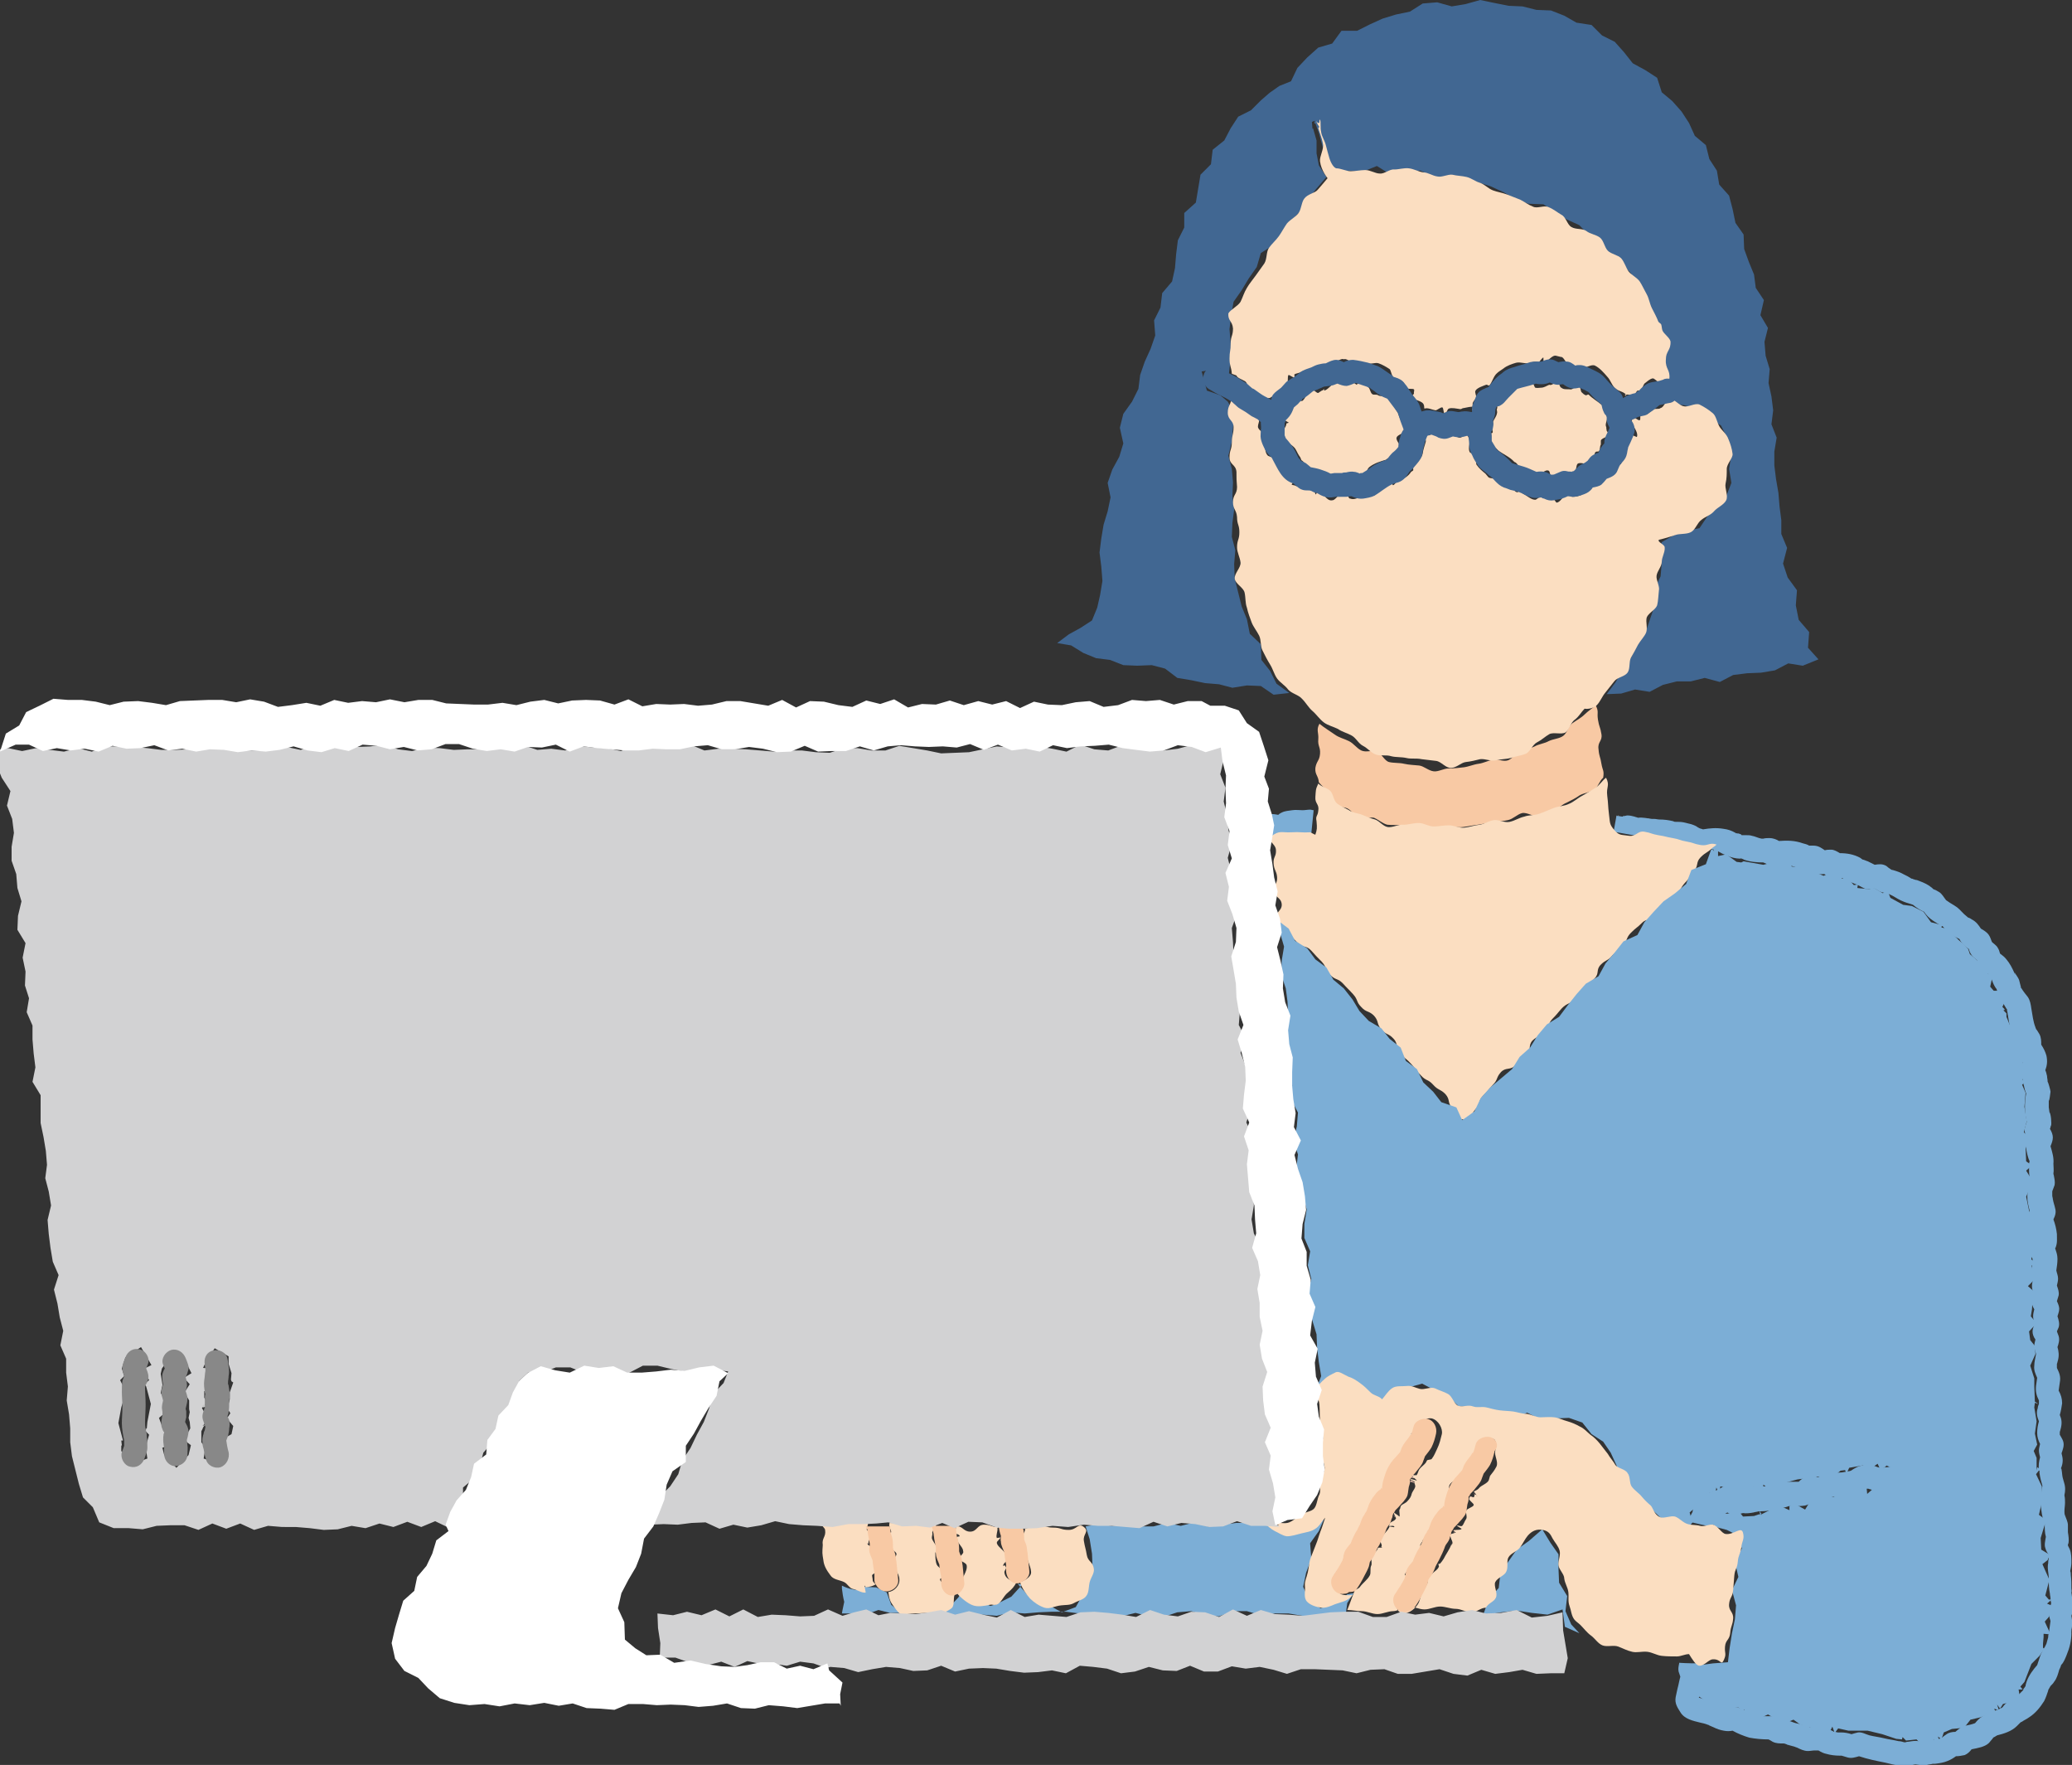 <svg xmlns="http://www.w3.org/2000/svg" xmlns:xlink="http://www.w3.org/1999/xlink" xml:space="preserve" viewBox="0 0 357.1 304.1"><rect x="0" y="0" width="357.1" height="304.1" fill="#333333" stroke="none"/><defs><path id="a" d="M0 0h357.1v304.1H0z"/></defs><clipPath id="b"><use xlink:href="#a" style="overflow:visible"/></clipPath><path d="M278.8 140.6h.2c.4.1-.1 0-.1 0v-.1zc0-.1 0 0 0 0m5.2.5h.2zm14.8 2.5h.1s-.1-.1-.1 0c-.2-.1-.3-.1 0 0m.2 0s-.1 0 0 0m-15-2.5s-.1 0 0 0c-.1 0 0 0 0 0" style="clip-path:url(#b);fill:#fff"/><path d="m152.8 274.3.1.1-1.9-.9-2.3-.1.4 2.1-.3 2.8 2.6-.9 2 .5h1.9l-1.7-1.4z" style="clip-path:url(#b);fill:#7caed6"/><path d="m225.5 144 .1-.4zm-1.7-.4-.1.2zm2.3.1-.8-.3zm81 4.8.2 1-.2-.3z" style="clip-path:url(#b);fill:#fff"/><path d="m267.2 265.8-1.4-2.3-2.3 2-2.1 1.5-1.4 2-1.4 2-.3 2.6-1.7 1.9-1 2.8 3.1-.5 2.7-.3 2.6.4 2.7.3 2.6-.9.4 3 2.5 1.1-1.4-1.5-1-2.3.3-2.6-1.4-2.3-.1-2.4v-2.5z" style="clip-path:url(#b);fill:#7caed6"/><path d="m225.7 143.2-.4-.2-1.9.6-.5-.5-.3.2zm70.5 114.5-.2-.8-.8.1z" style="clip-path:url(#b);fill:#fff"/><path d="m183 277.8-2.2-1.2-2.1-.5-1.7-1.4-1.6-1.8.8.1-1.9 2.1-2.6 1.3-1 .3-2.7-1.2-2-1.7-.8 1.4-1.4 1.5-1.1 1 1.9.9h2.4l2.4-.4 2.4.2 2.4-.6 2.4.2 2.4-.2 2.3-.1h2.4l2.4.3 2.4.3 2.4.1 2.4.1 2.4-.6 2.4.6 2.4.1 2.4-.8 2.4-.2 2.4.7 2.4.2 2.4-.9h2.4l2.4.7 2.4-.3h2.4l2.4.4 2.4.2 2.4-.3 2.6.1.3-2.2 1.1-1.7-1.1.2-2.3 1.6-2.3.8-2-1.4-1-2.3.5-2.4.9-2.4-.2-2.7 1.5-2.1.9-2.1-1.9 1.4-2.4.6-2.2.6-2-.6-1.9-1.3H213l-2.4.3-2.4.3-2.3-.7-2.4.6-2.4-.5-2.3.6h-2.4l-2.4-.3-2.4.2-2.4-.3-2.1.4.7 2.2.4 2.5.1 2.5-1.1 2.2-.5 2.2-1.3 2.3z" style="clip-path:url(#b);fill:#7caed6"/><path d="m295.3 256.7.7.7-.6-.6zm12.3-108-.5.2.2-.6z" style="clip-path:url(#b);fill:#fff"/><path d="M284.2 141.1c.2 0 0-.1-.3 0zm14.8 2.5s-.1-.1-.2-.1c0 0 .1.1.2.1-.1 0 0 0 0 0m-20.2-3.1h.1c.1-.1-.1 0-.1 0q0 .15 0 0" style="clip-path:url(#b);fill:#e5e5e5"/><path d="M149.5 275.5c-.1-.5-.2-1.1-.3-1.6h-.2c-1.4.2-2.7-.1-3.9-.7v.5c.1.8.2 1.5.4 2.3-.1.6-.3 1.3-.4 2h4.1c.2-.9.4-1.7.3-2.5m128.6-132.2 17.3 3.1-.2.2h.1c.2 0 .7.2.8.1.1 0 .2.1.2.1.4.2.7.4 1.1.5.6.3 1.2.5 1.9.6.3 0 .6.1.8 0 .1.1.4.1.4.2 1.1.4 2.2.5 3.4.5.8.4 1.5.6 2.4.5.2 0 .4-.1.7-.1h.1c.6-.1.1 0 0 0 .2 0 .7.1 1 0 .2.1.5.2.7.2l.9.3c.6.2 1.2.3 1.9.3.4.3.8.6 1.3.8.5.1 1 0 1.5 0 .2.1.4.2.5.3.6.3 1.2.3 1.9.3h.2c.2.1.4.1.6.1 0 0 .1 0 .2.1l.6.3c.4.3.9.4 1.3.6 0 0 .3.1.5.2.1 0 .1.1.2.1.6.3 1.1.7 1.8.6.3 0 .6-.1.9-.1.5.3.9.6 1.5.7.2 0 .5.2.7.1.3.2.6.3.8.4.7.4 1.3.8 2.1 1.1.5.2 1 .3 1.5.5.6.5 1.2.9 1.9 1.2q.6.9 1.5 1.5c.2.1 1.3.9 1.7 1l.1.1c.2.2.3.4.5.5.2.2.4.4.6.5.5.5 1.1.8 1.7 1.1.2.4.4.7.7 1s.6.5.9.7c.1.3.2.6.4.9.2.4.6.7 1 1 .3.8.6 1.4 1.4 2 .2.1.4.3.5.4.1.2.3.4.5.6.2.4.3.8.5 1.2.1.2.3.6.5.8 0 .1.1.2.1.4.2.8.5 1.3 1 2 .1.2.2.3.3.5s.2.3.3.5l.1.1v.1c0 .2.1.4.1.6s.1.4.1.6l.3 1.8c.2 1 .7 2 1.2 2.9 0 .8 0 1.5.5 2.2.1.2.2.4.4.6 0 .1 0 .3.1.4l-.3.9c-.1.5 0 .9.1 1.3 0 .1.2.8.3.9v.1c0 .2 0 .5.1.7.1.5.2.9.4 1.4-.3 1.7-.3 3.2.1 4.9-.2.6-.5 1.3-.3 1.9.1.3.2.6.4.9-.2.6-.4 1.2-.2 1.8.1.6.3 1.6.6 2.2-.1.2-.1.5-.1.7v.9c0 .6.1 1.2.2 1.8-.3.9-.5 1.7-.5 2.7 0 .8.2 1.6.4 2.4-.1.3-.3.6-.3.9-.2.8.2 1.5.4 2.2l.3 1.2v.6c-.3.5-.5 1.1-.5 1.7s.3 1.2.6 1.7v.6c0 .2-.1.4-.1.6-.2.9 0 1.5.2 2.3-.1.4-.2.8-.2 1.2s.1.8.3 1.3c-.1.3-.3.7-.3 1.1-.1.6.1 1.1.4 1.6-.1.4-.2.8-.2 1.2q0 .6.3 1.2c-.2.5-.4 1-.4 1.4 0 .5.2 1 .5 1.4-.1.4-.2.8-.2 1.1 0 .5.2.9.3 1.4-.1.7-.3 1.3-.3 2-.1.8.2 1.4.5 2.1-.1.5-.1.9-.2 1.4-.1 1 .1 1.7.5 2.5v.6c-.1.2-.2.5-.2.7-.3.9-.1 1.5.2 2.3-.2.7-.3 1.3-.3 2s.2 1.3.5 1.9c-.1.4-.2.8-.2 1.1 0 .4.1.8.2 1.2-.2.7-.3 1.4-.2 2.2v.1h.1v.4c.1.8.3 1.5.5 2.2-.1.7-.2 1.5-.3 2.2-.1.9.1 1.7.2 2.6.1.4.1.7.3 1.1.1.2.1.5.2.7 0 .8 0 1.5.2 2.2-.1.6-.3 1.4-.1 1.9q.15.6.6 1.2v.7c-.1.2-.1.5-.1.7-.2.9.1 1.8.1 2.7s0 1.7.2 2.6c0 .3.1.5.1.8 0 .2 0 .5.1.7v.2c-.2.6-.4 1.5-.3 2.1 0 .3.1.6.2.9-.1.7-.2 1.4-.3 2.2-.1.2-.1.4-.1.6-.1.4-.2.7-.3 1.1-.1.2-.2.4-.2.6.2-.8.1-.3-.1 0-.3.4-.5.9-.7 1.3l-.6 1.8c-.7.8-1.4 1.7-1.8 2.8-.1.3-.2.6-.2.8-.1.1-.1.2-.2.3s-.2.2-.2.4l-.6.6-.1.1c-.2.2-.5.3-.7.5-.5.3-1.1.6-1.6 1.1-.2.2-.4.4-.6.7-.1 0-.1.1-.2.1l-.6.3c-.2 0-.4.1-.5.2q-1.05.3-2.1.9c-.5.3-.9.7-1.3 1.2-.5.2-1 .3-1.5.4-.8.1-1.3.6-1.9 1.1-.5 0-1.1.1-1.5.4-.3.2-.6.4-.8.6 0 0-.1 0-.1.1h-.1c-.2.1-.4.1-.6.2h-.2c-.2 0-.5 0-.7.1-.6.1-1.1.2-1.6.3-.2 0-.5-.1-.7-.1-.6-.1-1.2 0-1.8.1-.1 0-.3 0-.5.1h-.2c-.3-.1-.7-.2-1-.2-.8-.2-1.7-.3-2.5-.5s-1.7-.3-2.5-.5c-.7-.2-1.3-.6-2-.5-.4.1-.8.2-1.1.3q-.9-.3-1.8-.3h-.5c-.2 0-.4-.1-.6-.1h-.1c-.3-.2-.6-.3-.8-.4-.6-.3-1.1-.3-1.7-.4s-1.1 0-1.7 0c-.3-.2-.7-.3-1.1-.4s-.8-.2-1.3-.3c-.4-.1-.8-.3-1.2-.4s-.9-.1-1.3-.1c-.5-.3-1.1-.6-1.7-.7h-1.5c-.2 0-.5 0-.7-.1-.1 0-.3-.1-.4-.1-.6-.1-1.1-.3-1.6-.5l-.1-.1c-.3-.2-.6-.4-.9-.5-.5-.2-.9-.3-1.4-.3h-.9c-.1 0-.2 0-.2-.1-.2 0-.3-.1-.5-.1-.5-.2-1-.5-1.6-.6-.9-.3-1.8-.5-2.7-.8.1-.6.2-1.2.4-1.8.1-.6.5-1.2.5-1.9 0-.5-.2-1-.4-1.4.1-.3.1-.5.2-.8-1.2 0-2.6 0-4.1-.1v.1c-.1.5-.2.9-.1 1.4l.3.9c-.2.7-.3 1.4-.5 2.1-.1.5-.2.9-.3 1.4-.2 1.1.3 1.8.8 2.6.7 1.2 2.2 1.5 3.4 1.8.5.1.9.2 1.4.4.1 0 .2.1.2.1.2.1.5.2.7.3q.9.45 1.8.6.75.15 1.5 0c.9.5 1.9.9 2.9 1.2q1.65.3 3.3.3c.2.1.4.2.7.4.6.3 1.2.3 1.9.3h.1c.2.1.4.1.5.2.4.1.7.2 1.1.3.1 0 .5.2.6.2.6.3 1.2.6 1.9.6.4 0 .8-.1 1.2-.1h.6c.5.3.9.5 1.4.6.7.2 1.5.3 2.3.3h.3c.3.1.7.2 1 .3.7.2 1.3 0 2-.2 1.5.5 3 .8 4.5 1.1.8.2 1.6.4 2.4.5.9.2 1.9 0 2.8-.2.7.1 1.3.2 2 .1.3-.1.7-.1 1-.2h.4c.8-.1 1.5-.2 2.2-.5.5-.2 1-.5 1.4-.8.5 0 1-.1 1.5-.2.5-.2.9-.6 1.2-1 1-.2 2.3-.4 3-1.1.2-.2.3-.4.5-.6.1-.1.2-.2.2-.3.2-.1.4-.2.7-.4 1.2-.3 2.5-.7 3.4-1.6l.6-.6c.1-.1.1-.1.2-.1.4-.3.9-.5 1.3-.8 1.1-.7 1.9-1.7 2.6-2.8.3-.6.5-1.2.7-1.8v-.1c.1-.2.3-.5.4-.7l.1-.1c.2-.2.4-.4.5-.6.5-.6.7-1.4.9-2.1.1-.2.2-.4.3-.7 0-.1 0-.1.1-.2.4-.4.7-1.2.9-1.7.5-1.2.8-2.4.8-3.8v-.2c0 .2-.1.4 0 0v-.2.1c0-.3.1-.5.1-.8.1-.6 0-1.2-.1-1.8.1-.3.2-.5.2-.8.1-.6 0-1.1 0-1.7-.1-.5-.1-1-.2-1.5.1-.2 0-.6 0-.7 0-.8 0-1.5-.1-2.3 0-.2 0-.5-.1-.7.1-.5.2-1 .2-1.5 0-.7 0-1.6-.3-2.3l-.3-.6c0-.1 0-.3.1-.4.1-.6 0-1.3-.1-1.9v-1.2c0-.6-.3-1.1-.5-1.7-.1-.2-.1-.5-.1-.7 0-.5.1-1 .1-1.5 0-.4 0-.8-.1-1.2 0-.3.1-.5.1-.8.1-.9-.2-1.5-.4-2.3-.1-.4-.1-.9-.2-1.4 0-.1 0-.1-.1-.2.2-.5.3-.9.3-1.4 0-.4-.1-.8-.2-1.2.2-.6.5-1.3.3-2-.1-.4-.4-.8-.6-1.2v-.5c.1-.2.1-.4.2-.7.2-.9.1-1.5-.2-2.2.2-.7.3-1.3.4-2 0-.8-.2-1.5-.6-2.2.1-.5.1-.9.2-1.4.2-1-.1-1.7-.5-2.5v-.7c.1-.2.1-.4.2-.7.2-.8.1-1.5-.1-2.2.2-.6.4-1.2.2-1.9-.1-.3-.2-.5-.3-.8.1-.2.2-.5.3-.7.2-.6 0-1.3-.2-1.9.1-.4.3-.8.3-1.3 0-.4-.2-.9-.4-1.3.1-.3.2-.7.3-1 .1-.6-.1-1.1-.3-1.7.1-.4.2-.8.2-1.2 0-.5-.2-.9-.3-1.4.1-.7.2-1.3.2-2s-.2-1.2-.4-1.8c0-.1.1-.1.1-.2.3-.8.2-1.4.2-2.3-.1-.9-.3-1.7-.6-2.5.3-.6.5-1.2.3-1.9-.1-.5-.3-1-.4-1.6 0-.2-.1-.4-.1-.6v-.7c0-.1.1-.3.1-.3.1-.3.2-.5.3-.8.1-.5 0-1-.1-1.5 0-.2-.1-.3-.1-.5.1-.5 0-1.2 0-1.7.1-1-.2-2-.5-3 .2-.5.4-1 .4-1.5s-.2-1-.5-1.5c.1-.2.1-.4.2-.6s0-2-.3-2.3v-.1c0-.2-.1-.5-.1-.7v-1.1c0-.5.1 0 0 .2.1-.3.3-1.6.3-1.8s-.4-1.7-.5-1.7v-.1c0-.3-.1-.6-.1-.9-.1-.3-.1-.6-.3-1 .3-.8.4-1.5.2-2.5-.2-.7-.5-1.3-.9-1.9 0-.6 0-1.2-.3-1.8-.2-.3-.4-.7-.6-.9 0-.1-.1-.2-.1-.3-.4-1-.5-2.1-.7-3.2-.1-.7-.2-1.4-.6-2-.4-.5-.8-1-1.1-1.5l-.1-.1v-.1l-.3-1.2c-.1-.3-.3-.6-.5-.9-.1-.1-.2-.4-.3-.4 0 0 .3.7 0 .1-.4-.9-.8-1.7-1.4-2.4-.3-.4-.7-.7-1.1-1-.1-.4-.2-.7-.4-1-.2-.4-.7-.7-1-1-.2-.5-.3-.9-.6-1.3s-.8-.7-1.3-1c-.4-.6-.8-1.2-1.6-1.6-.1-.1-.5-.3-.6-.3-.2-.2-.5-.4-.7-.6-.6-.6-1-1.1-1.7-1.5-.5-.3-1-.6-1.4-.9-.4-.5-.7-1.1-1.2-1.4-.3-.2-.7-.4-1-.5l-.2-.2c-.7-.6-1.4-.9-2.2-1.2-.2-.1-.5-.2-.7-.2-.2-.1-.4-.1-.5-.2h-.1c-.1 0-.2-.1-.2-.1-.2-.1-.3-.2-.5-.3l-.6-.3c-.7-.4-1.3-.6-2-.8 0 0-.2 0-.3-.1-.3-.2-.6-.4-.8-.6-.7-.4-1.3-.3-2-.2l-1.2-.6c-.1 0-.7-.3-.9-.3-.1-.1-.3-.2-.4-.3-1.1-.6-2.3-.8-3.5-.8-.5-.3-1-.6-1.5-.6-.4 0-.7 0-1.1.1-.6-.4-1.1-.8-2-.8h-.7c-.3-.2-.7-.3-1.1-.4-1.4-.5-2.7-.5-4.1-.4-.5-.3-1.1-.5-1.6-.5-.3 0-.8 0-1.1.1h-.3c-.6-.1-1.1-.4-1.7-.5-.3-.1-.6-.1-1-.1h-.7s-.1 0-.1-.1c-.1-.1-.3-.1-.5-.2h-.2c-.3-.1-.2-.1-.1 0-.1 0-.2-.1-.2-.1-.7-.4-1.3-.6-2.1-.7-1.2-.2-2.3-.1-3.5.1-.2-.1-.4-.1-.6-.2s-.4-.2-.5-.3c-.7-.4-1.4-.5-2.2-.7-.5-.1-.9-.1-1.4-.1-.1 0-.3 0-.4-.1q-1.2-.3-2.4-.3c-.3 0-.6-.1-.9-.1h-.5.1c-.8-.1-1.6-.3-2.4-.2-.2-.1-.4-.1-.6-.2-.4-.1-.8-.2-1.2-.2-.2 0-.4.1-.6.1h-.2v.1s.4.1.1 0h-.2c-.2 0-.5-.1-.7-.1-.1 0-.2 0-.3-.1zm38.9 7.9q.15 0 0 0m16.7 148.4h-.2zm-33.4-4.9q-.15 0 0 0-.15 0 0 0m43.6 4.1q-.15.15 0 0m.2 0s.1 0 .1-.1c0 0-.1 0-.1.1m-.1 0q.15 0 0 0 .15 0 0 0m8.8-8s0-.1 0 0c0-.1 0 0 0 0m0-104.2v-.2zm-4.7-16.4c.1.1 0 .1 0 0m-22.8-20.4q-.15-.15 0 0-.15-.15 0 0m-106.2-5.7 3.5-.2c.1 0 .2-.1.3-.2.2 0 .4 0 .5-.1.1.2 1.8.1 2 0h.6l.4-4c-.2 0-.4-.1-.6-.1-.4 0-.9.1-1.3.1-.6 0-1.2-.1-1.8 0s-1.2.1-1.8.4c-.2.1-.4.2-.6.4-.5-.1-1.1-.2-1.6-.1zm3.7-.4c-.1 0-.2 0 0 0m.1 0c.1 0 .1-.1 0 0q.15 0 0 0m.5 0h.2c.5-.1-.1 0-.2 0m2.2-.1q-.15 0 0 0m.2.1q.15 0 0 0 .15 0 0 0" style="clip-path:url(#b);fill:#7caed6"/><path d="M239.1 142.1c.9.1 1.7 0 2.6.1s1.7.4 2.6.4 1.8.5 2.6.5c.9 0 1.7-.7 2.6-.7s1.8.2 2.6.1c.9-.1 1.7-.3 2.6-.4s1.7-.4 2.6-.5 1.8-.1 2.6-.3c.9-.2 1.6-1 2.4-1.2.9-.2 2 .7 2.9.5.8-.3 1.7-.5 2.5-.9.8-.3 1.5-1.1 2.3-1.4.8-.4 1.6-.8 2.3-1.3.8-.4 1.8-.5 2.5-1s.8-1.4 1.5-2c.2-1.3-.1-1.2-.3-2.4-.2-1.3-.4-1.2-.5-2.5-.2-1.3.7-1.4.5-2.6-.2-1.3-.4-1.2-.6-2.5s.2-1.3-.4-2.5c-.6.6-1.3 1-1.9 1.6s-1.4 1-2.1 1.5-.9 1.7-1.6 2.2-1.7.5-2.5.9c-.7.4-1.7.5-2.4.9-.8.4-1.6.4-2.4.8-.8.3-1.4 1.3-2.2 1.6s-1.8-.3-2.7-.1c-.8.2-1.6.6-2.4.7s-1.7.5-2.5.6-1.7.2-2.6.2-1.8.6-2.6.5c-.9-.1-1.7-.9-2.5-1-.9-.1-1.7-.1-2.6-.3-.8-.2-1.8-.1-2.6-.3s-1.3-1.5-2.1-1.8-1.9.2-2.7-.2-1.3-1.2-2.1-1.6-1.7-.6-2.4-1.1-2-1.3-2.7-1.9c-.6 1.1-.1 1.5-.2 2.7s.4 1.3.3 2.5-.6 1.2-.8 2.4c-.1 1.2.5 1.3.6 2.5.5.6.9.9 1.5 1.5s.5 1.9 1.1 2.4 1.8.2 2.5.7c.7.4 1.1 1.4 1.8 1.7s1.8-.4 2.6-.2c.9.4 1.5 1 2.3 1.2" style="clip-path:url(#b);fill:#f8c9a4"/><path d="M226.7 143.8c0 .1-.8-.4-.9-.4-1.6.1-1.6-.1-3.2 0-1.7.1-2.1-.4-3.5.7-.9.7.7 1.2.8 2.3.1 1.2-.5 1.2-.4 2.4s.5 1.2.6 2.3c.1 1.2-.6 1.2-.5 2.4s1.2 1.1 1.3 2.3-1.4 1.5-.9 2.6c.5 1.2.9 1.1 1.8 2.1s.9 1 1.8 1.9c.9 1 1.5.4 2.4 1.4s.9 1 1.8 1.9c.9 1 .5 1.3 1.4 2.2.9 1 1.3.6 2.2 1.5.9 1 .9.9 1.8 1.9s.5 1.3 1.4 2.2c.9 1 1.3.6 2.2 1.5.9 1 .4 1.4 1.3 2.4s1.2.6 2.1 1.6.2 1.6 1.1 2.5c.9 1 1 .8 1.9 1.8s.8 1.1 1.7 2c.9 1 1.2.6 2.1 1.6s1.2.7 2.1 1.6c.9 1 .3 1.5 1.2 2.4.9 1 .7 1.9 2 2 1.3 0 1.2-.9 2-1.8.9-.9.4-1.4 1.3-2.3s.8-.9 1.7-1.9c.9-.9.5-1.2 1.4-2.2.9-.9 1.6-.2 2.5-1.2.9-.9 1-.8 1.9-1.7s.2-1.6 1-2.5c.9-.9 1.3-.5 2.1-1.5.9-.9.5-1.3 1.3-2.2.9-.9.8-.9 1.7-1.9.9-.9 1.2-.6 2.1-1.5s1-.8 1.8-1.7c.9-.9.8-1 1.7-1.9s.2-1.5 1.1-2.4 1.2-.6 2-1.6c.9-.9 1-.8 1.8-1.8.9-.9.5-1.2 1.4-2.1s1-.8 1.9-1.7 1.6-.2 2.5-1.1.7-1 1.6-2l1.8-1.8c.9-.9.7-1.1 1.5-2 .9-.9.7-1.1 1.5-2 .9-.9.3-1.5 1.2-2.4s1.1-.7 2-1.6c.1-.1.9-.6.7-.6-1.2-.4-1.4.3-2.7.1-1.2-.2-1.2-.4-2.4-.6s-1.2-.4-2.4-.6-1.2-.3-2.5-.5c-1.2-.2-1.2-.4-2.4-.6s-1.4.9-2.7.7c-1.2-.2-1.6 0-2.4-.9-1-1.1-.8-1.4-1-2.8-.2-1.6-.1-1.6-.3-3.2s.5-1.7-.2-3.1c-.7.5-1 1.2-1.8 1.7-.7.5-1.5.9-2.3 1.4-.8.4-1.5 1.1-2.3 1.4-.8.4-1.8.4-2.6.7s-1.6.7-2.5 1c-.8.3-1.8.2-2.6.5-.9.2-1.6.7-2.5.9s-1.9-.4-2.7-.3c-.9.1-1.7.7-2.5.8-.9.1-1.7.4-2.6.5s-1.8-.4-2.7-.4-1.8.2-2.6.2c-.9 0-1.7-.6-2.6-.6s-1.8.3-2.6.3c-.9-.1-1.8.5-2.7.4-.8-.1-1.4-1-2.2-1.3-.8-.2-1.5-.5-2.2-.8s-1.6-.3-2.3-.8c-.7-.4-1.5-.7-2.1-1.2s-.6-1.7-1.2-2.2-1.4-.6-2-1.2c-.5 1.1-.4 1.1-.5 2.3s.7 1.2.5 2.4c-.1 1-.5.8-.3 1.8.1 1.2.1 1.4-.2 2.3" style="clip-path:url(#b);fill:#fbdec1"/><path d="m211.6 69.2-1.3-1.1-2.3-.8-.9-3.3 3.2-.5.9.8.6.1.3-2.6v-2.6l-.2-2.5.3-2.5.4-2.2 1.4-2 1.2-2 1.4-2 .7-2.4 2.2-1.4 1.4-2 1.4-1.9 1.7-1.8 1.3-2 1.5-1.9 1.8-2.1-1.3-2-.4-2.1v-2.2l-.6-2.1-.1.1-.1-1.2.5-.2-.1.5.3-.1-.2-.2.7 1.9.6 2.2.7 2.2 1.1 2.6 2.6-.5 2.5.2 2.5-1 2.4 1.5 2.6-.6 2.5-.1 2.4 1.1h2.5l2.4.6 2.6.3 2.2.7 2.2 1 2.1 1.2 2.2.8 2.6.1 2 1.3 2 1.3 2.2 1 1.7 1.8 1.9 1.4 1.3 2.2 2.2 1.1L281 47l1.2 2.1.6 2.5 1.6 1.7 1 2.2-.2.8.7.8 1.3 1.9v2.1l-.8 2.1.4 2.1.3.5 2.1 1-1.1 2.8-.5.1 2.6.1 2.3.7 1.9 1.5 2.2 1.3 1.2 2.4.6 2.5-.4 2.6.4 2.4-.9 2.3-1.6 1.8-1.6 1.6-1.4 2.1-2.4.5-2.2.8-1.9 1.1-.3.9.3 2.5-.2 2.5-1.2 2.4.2 2.6-.8 2.3-.8 2.4-1.4 2.1-1.1 2.2-1.4 2.1-1.3 2.2-1.5 2 2.5-.1 2.4-.7 2.5.4 2.3-1.2 2.4-.6h2.4l2.4-.6 2.6.7 2.3-1.2 2.4-.3 2.4-.1 2.4-.4 2.3-1.2 2.5.4 2.7-1.1-1.8-2 .2-2.7-1.8-2.1-.5-2.5.2-2.6-1.6-2.2-.8-2.4.7-2.7-1-2.4v-2.4l-.3-2.3-.2-2.4-.4-2.3-.3-2.4v-2.4l.4-2.4-.9-2.3.3-2.4-.3-2.4-.5-2.3.2-2.4-.7-2.3-.2-2.4.6-2.4-1.3-2.2.6-2.6-1.4-2.1-.3-2.3-.9-2.2-.8-2.2-.1-2.5-1.4-2-.5-2.4-.6-2.3-1.7-1.9-.4-2.4-1.3-2-.6-2.4-1.9-1.6-1-2.2-1.3-2-1.6-1.8-1.8-1.5-.8-2.5-2-1.3-2.2-1.2-1.5-1.9-1.6-1.8-2.2-1.1-1.8-1.8-2.6-.4-2.1-1.2-2.3-.9-2.5-.1-2.4-.6L260 1l-2.5-.5-2.4-.5-2.5.7-2.4.4-2.5-.7-2.5.2L243 2l-2.4.5-2.3.7-2.2 1-2.2 1.1h-2.7l-1.6 2.2-2.4.7-1.9 1.7-1.7 1.8-1.1 2.3-2 .8-1.7 1.2-1.5 1.3-1.7 1.7-2.2 1.1-1.3 2-1.1 2.1-2 1.6-.3 2.5-1.8 1.8-.4 2.4-.4 2.4-2 1.8v2.5l-1.1 2.2-.3 2.4-.2 2.4-.5 2.3-1.7 2-.3 2.5-1.1 2.2.2 2.6-.8 2.3-1 2.2-.8 2.3-.3 2.4-1.1 2.2-1.5 2.1-.6 2.4.6 2.7-.7 2.3-1.2 2.2-.8 2.3.5 2.5-.5 2.4-.7 2.3-.4 2.4-.3 2.4.3 2.4.2 2.5-.4 2.4-.5 2.2-.9 2.2-2 1.3-2 1.1-2 1.5 2.4.4 2.1 1.3 2.2.9 2.4.3 2.3.9 2.4.1 2.5-.1 2.3.6 2.1 1.6 2.4.4 2.4.5 2.4.2 2.3.6 2.5-.4 2.4.1 2.2 1.5 2.7-.3-2.2-1.6-1.1-2.2-1.5-1.9-.1-2.7-1.9-1.8-.5-2.5-.9-2.2-.6-2.4-.6-2.4-.1-2.5.2-2.4-.6-2.3.1-2.4.3-2.3-.3-2.3.1-2.4-.2-2.3-.6-2.3.6-2.4.2-2.4.3-2.4z" style="clip-path:url(#b);fill:#416792"/><path d="M275.2 121.5c.6-.6.9-1.5 1.5-2.2.5-.6 1-1.3 1.5-1.9.5-.7 1.8-.8 2.3-1.5s.2-1.9.6-2.6.8-1.4 1.2-2.2c.4-.7 1.1-1.4 1.4-2.1.3-.8-.1-1.8.1-2.6.3-.8 1.5-1.3 1.8-2.1.2-.8.2-1.7.3-2.5.2-.8-.5-1.8-.4-2.6s.9-1.6.9-2.4.6-1.7.5-2.5c0-.5-1.3-.9-1-1.3.9-.2 1.9-.5 2.8-.8.8-.3 1.9-.1 2.7-.5s1.1-1.6 1.8-2.1c.7-.6 1.6-.8 2.2-1.5s1.7-1.1 2.1-1.9-.3-2.1-.1-2.9c.2-.9.2-1.6.2-2.5s1.1-1.9 1-2.6c-.1-.9-.4-1.8-.7-2.5-.3-.9-1.1-1.5-1.5-2.1-.5-.8-.6-1.9-1.2-2.4-.7-.6-1.5-1.1-2.3-1.5-.8-.3-1.9.5-2.7.3-.8-.1-1.6-1.3-2.5-1.3-.6.2-.9 1.5-1.5 1.6-.3.3-1 0-1.4.3-.3.2-.5.5-.8.7s-.8.1-1.2.2c-.2 0 0 .8-.2.9-.3.1-.9-.6-1.2-.5-.1.1 0 .4-.2.5.1.2 0 .5.1.7.4.6 1.1 1.6.8 2.2l-1.2-.5c-.3.7-.5 1.3-.8 2-.1.2.4.6.3.8.4-.7-.3-.5-.4-.1-.1.7.2 1.1-.3 1.7-.2.2-.2.6-.4.8 0 .1-.7-.1-.7-.1-.1.2-.2.5-.3.7-.4.8-1 .8-1.8 1.1-.3.4-.1 1.4-.5 1.6-.4.3-1.2 0-1.7.1-.1.2-.6.3-.8.4-.4.5-.5 1.3-1 1.5q-.75.3-1.5.3c-.3 0-.7-.5-1-.5-.6.3-1 1.4-1.7 1.5-.2 0-.5-.8-.6-.7-.7.1-1-.1-1.6-.4-.2-.1-.4.2-.6.1-.3 0-.7.6-1 .5-.6 0-1.5-.8-2.1-1.1-.1 0 .1-.5 0-.6-.2-.1-.7.5-1 .4-.4-.1-.7-.8-1.1-.9s-.8-.2-1.1-.4c-.7-.3-1.1-.4-1.6-.9-.2-.3-.8-.1-1.1-.4-.2-.2-.3-.4-.5-.6-.5-.4-1.1-.9-1.5-1.5-.3-.3.3-1.2.1-1.6-.2-.3-1.1-.3-1.3-.6-.3-.6 0-1.3 0-1.9 0-.4-.4-.8-.4-1.2h-.2c-.3.1-.6.5-1 .6s-1-.4-1.5-.5c-.3.1-.5.3-.7.4-.6.2-1.3 0-1.8-.2-.3-.1-.5-.8-.8-.9-.2 0-.4.9-.5.8-.2.1-.8-.6-.9-.5-.2.5.4 1.3.2 1.7-.2.7-.4 1.2-.5 1.9-.1.8-1 1.5-1.6 2.1-.2.2.1.8-.1.9-.1.1-.2.1-.3.2-.5.8-1.4 1.3-2.3 1.6-.3.1-.5.6-.8.7-.1 0-.2-.4-.3-.3-1 .5-1.9 1.4-2.9 2-.5.3-1.4.1-2 .2-.8.2-1.5.7-2.2.4-.3.1-.5-1-.8-.9-.3 0-.5.3-.8.3-.4 0-1.2.2-.2 0-.4.1-.8.9-1.3.9-1 .2-1.6-1.4-2.4-1.9l-.4.9c-.2-.1-.2-.8-.5-.9-.1 0-.1-.4-.1-.4-.2 0-.4.5-.6.4-.3 0-.5-.7-.8-.8-.4-.1-1.2.5-1.5.2-.2-.1-.5-.1-.7-.2 0 0 .4-.6.4-.7-1-.3-1.6-.9-2.2-1.7-.5-.8-1.1-1.6-1.5-2.4 0-.1-.3.1-.4 0s-.3-.1-.4-.2c-.5-.5-.4-1.3-.6-2-.2-.5.1-1 0-1.5s-1.1-.9-1.1-1.5c0-.4.2-.7.2-1.1 0-.1.7-.4.7-.5-.2-.2-.6-.2-.8-.4l-.1.1.2-.4c-.1-.1-.5.4-.7.4-.2-.1-.1-.7-.3-.8-.3-.2-.8-.2-1.2-.4-.3-.2-.8-.2-1.1-.4-.4-.3-.3-1.2-.6-1.5-.1-.1-.3.1-.4 0s-.4.1-.5.1c0 0 .1 0 0-.1 0 1.3-.6 1.3-.6 2.6s1 1.3 1 2.5c0 1.3-.3 1.3-.3 2.6s-.4 1.3-.4 2.6 1.1 1.2 1.2 2.5c0 1.3 0 1.3.1 2.6 0 1.3-.7 1.3-.7 2.6s.6 1.3.7 2.6c0 1.3.4 1.3.4 2.6s-.4 1.3-.4 2.6c0 .9.5 1.7.6 2.6s-1.1 1.9-1 2.8 1.5 1.5 1.7 2.4.1 1.8.4 2.6c.2.9.5 1.7.8 2.5s.9 1.5 1.3 2.3.2 1.9.6 2.6c.4.8.8 1.6 1.3 2.4s.7 1.7 1.2 2.4 1.4 1.2 1.9 1.9c.6.7 1.8.9 2.4 1.6.7.7 1.1 1.5 1.8 2.1s1.2 1.4 2 2c.7.5 1.6.7 2.4 1.1.7.5 1.6.7 2.3 1.1.8.4 1.2 1.4 2 1.8s1.4 1.2 2.2 1.5 1.8 0 2.7.3c.8.2 1.7.1 2.6.3.8.2 1.7 0 2.6.2.9.1 1.7.2 2.5.3.9.1 1.7 1.3 2.6 1.2.9 0 1.7-.9 2.5-1 .9-.1 1.7-.3 2.5-.5.9-.1 1.8.4 2.7.2.8-.2 1.8-.2 2.6-.4.8-.3 1.7-.4 2.5-.7s1.2-1.6 2-2 1.4-1 2.1-1.4 2.1.1 2.8-.3c.7-.5.9-1.7 1.6-2.2s1.1-1.3 1.7-1.9c.4.1 1.5 0 2.1-.6" style="clip-path:url(#b);fill:#fbdec1"/><path d="M216.5 72.4c.1.2.2.1 0 0m.1-.7.2.2-.7.8c0-.1.6-.9.5-1m47.8-5.6s-.3.2-.2.2c-.1-.1.2-.2.2-.2" style="clip-path:url(#b);fill:#ffcfba"/><path d="M274.7 79.5c.3-.2-.1-1.4.3-1.6.1-.2.5 0 .6-.2.2-.3.1-.8.3-1.1v-.7c.1-.4 1.2-.6 1.4-1 .1-.2-.5-.6-.4-.8-.1-.2 0-.4-.1-.6-.2-.4.2-1.1.2-1.6-.2-.2-.2-.7-.3-.9-.2-.4-.5-.8-.6-1.2-.7-.6-1.6-1.1-2.3-1.8-.1-.1-.5.2-.5.1-.3-.1-.5-.3-.7-.5-.2-.1-.2-1.1-.5-1.2-.5.1-1 .7-1.4.7-.5-.1-1.2.1-1.6-.3-.3 0-.4-1-.7-1-.4 0-.9.7-1.4.5-.5.2-.9.5-1.4.5-.3 0-.7.1-1 0-.1 0-.3-.7-.4-.7-.9.4-2.1.4-3 .6-.5.5-1.3 1-1.7 1.6-.6.7-.5 1.1-1.4 1.5-.1.1 0 .6-.1.6-.1.3.1.5 0 .8-.1.6-.5 1-.7 1.5.1.4-.1.7-.1 1.1-.1.2.2.6 0 .8 0 0-.2 0-.2.1.1.5-.1 1.1-.1 1.6.3.5.9.8 1.3 1.3.9.7 2 1.1 2.8 2 .7.2.8 1.3 1.5 1.6.8.2 1.6.4 2.3.8.6-.1 1.5-1.2 2.1-.9.3.1.3 1.4.6 1.5.3-.1 1-.1.5.1l-.2-.4c.4-.2.9-.3 1.4-.5.4-.2.7-.3 1.1-.3.2 0 .5.2.7.3.1 0 .1-.6.2-.6 0 0 .1.2.2.2.3-.3.2-1.2.5-1.5.4-.3 1.3.1 1.8 0 0-.4.7-.2 1-.4" style="clip-path:url(#b);fill:#fbdec1"/><path d="M224.3 69.4c.1 0-.1-.6-.1-.6z" style="clip-path:url(#b);fill:#ffcfba"/><path d="M214.6 65.7c.4.3.4 1 .7 1.4 0 0 .3-.1.4-.1.1.1 0 .6.1.7.6.4 1.3.8 1.9 1.1.4.2.9-.4 1.2-.2.1-.3.5-.2.7-.4.3-.5.8-.8 1.2-1.3.3-.3.7-.5 1-.8.3-.2 0-1.3.3-1.5.1 0 .9.5 1 .5.1-.1-.1-.6 0-.6.3-.2.8-.2 1.1-.4.5-.3 1.2-.3 1.8-.5.4-.2.9 0 1.3-.1s.8-.6 1.2-.6c.6-.3 1.2-.6 1.8-.7.4 0 .9-.5 1.3-.3.5-.2 1 .5 1.6.5.9.1 1.7 0 2.5.2.6.2 1.3-.2 1.9 0s1.3.6 1.9 1c.2.2.3.9.5 1.2l.1.2c.1 0 .2.1.3.1.7.3 1.2.4 1.6 1 .2.3.4.6.6.8.1.2.9 0 1.1.2.1.2-.1.6 0 .7 0 .1-.5.5-.5.6.5.6 2 .6 2.2 1.4.1.3 0 .4.1.6.1 0-.2.1 0 0 .6-.2 1.3.2 1.9.3.3 0 .9-.6 1.2-.5.2.1.2 1.2.4 1.2.3-.1.4-.9.7-1 .5-.2 1.3 0 2 .1.2 0 .3-.2.6-.2.6-.1 1.2-.3 1.8-.2l.4.7-.8-.1c0-.1.1-.3.1-.4v-.8c.1-.4.5-.7.6-1s-.3-.9-.1-1.2c.3-.5 1.3-.8 1.8-1 .2-.1.4.2.6.1.5-.6.7-1.6 1.3-2.1.3-.3.7-.5 1.1-.8.6-.5 1.5-.8 2.2-1 .8-.2 1.7.3 2.5 0 .5-.2.9-.2 1.4-.1.1 0 .6-.8.8-.8 0 0 0 .9.1.9.7-.2 1.4-1.4 2.1-1.2.3.1.5.1.8.2.5-.1.9 1.2 1.3 1.3.6.1 1 .1 1.4.4.3 0 .7.2 1 .2.7 0 1.6-.7 2.2-.4.8.4 1.5 1.2 2.1 1.9.6.6.8 1.6 1.5 2.1.6.5 1.6.5 1.8 1.2 0 0-.4-.1-.3-.1.5-.3 1.2.1 1.7-.1.2-.1.3-.7.6-.7.1-.1.6.3.7.2.1 0-.2-.5-.1-.5.2-.2.3-.6.5-.9.4-.3.9-.8 1.4-.9.3-.1.9.7 1.2.7.4-.1 1.3-.5 1.7-.6.2-1.6-.7-1.7-.6-3.3 0-1.6.9-1.6.8-3.2-.2-.7-1.2-1.3-1.4-1.9-.1-.3-.1-.7-.2-1-.1-.2-.4-.3-.5-.5-.3-.8-.7-1.5-1.1-2.3s-.5-1.7-.9-2.4-.8-1.6-1.2-2.2c-.5-.7-1.4-1.1-1.9-1.7-.5-.7-.7-1.6-1.3-2.3-.6-.6-1.7-.7-2.3-1.3s-.7-1.8-1.4-2.3-1.7-.6-2.3-1.1c-.7-.5-1.8-.2-2.6-.7-.7-.4-.9-1.7-1.7-2.1-.7-.4-1.4-1-2.2-1.3-.7-.4-2 .3-2.7-.1-.8-.3-1.4-.8-2.2-1.2-.8-.3-1.5-.6-2.3-.9s-1.6-.4-2.4-.7-1.4-1-2.2-1.3c-.8-.2-1.5-.8-2.3-1s-1.7-.2-2.5-.4c-.8-.1-1.8.5-2.6.3-.8-.1-1.6-.7-2.4-.7-.8-.1-1.6-.6-2.5-.7-.8-.1-1.7.2-2.5.2-.8-.1-1.7.8-2.5.7-.8 0-1.6-.6-2.5-.6-.8 0-1.7.2-2.5.2s-1.7-.5-2.5-.5c-.4-.1-.9-.8-1.2-1.8-.2-.7-.4-1.4-.6-2.2s-.7-1.5-.8-2.2c-.2-.9 0-1.7-.2-2.2-.2.1 0 .5-.2.6 0 .1-.3-.2-.3-.1 0-.1-.2 0-.2-.1 0 0 .2-.1.1-.1.1.4.3.7.5 1l-.2.1c.1.6.6 1.6.8 2.8.2.9-.6 2.1-.5 3 .2 1.6 1.3 2.9 1.3 2.9-.8 1-.6.7-1.7 2-.5.6-1.7.7-2.3 1.5-.5.6-.5 1.8-1 2.5s-1.4 1.1-2 1.8c-.5.7-.9 1.5-1.4 2.2s-1.2 1.3-1.7 2-.3 1.9-.8 2.7l-1.5 2.1c-.5.7-1.1 1.4-1.5 2.1-.5.8-.7 1.6-1.1 2.4-.5.8-1.7 1.3-2.1 2-.1 1.3.7 1.3.8 2.6 0 1.3-.4 1.3-.4 2.6s-.2 1.3-.2 2.6.3 1.3.4 2.6c.2.1.6.2.8.3.1.4.8.6 1.5 1" style="clip-path:url(#b);fill:#fbdec1"/><path d="M224.3 68.9c.2-.2-.2-.5-.4-.3z" style="clip-path:url(#b);fill:#ffcfba"/><path d="M240.9 71.1c-.6-.8-1-2-1.5-2.8-.5-.2-1.5.1-1.9-.2-.2-.2-.8 0-1-.2-.3-.2-.4-.9-.6-1.1-.2-.1-.2-.9-.4-.9-.3-.1-.7.2-1 .1-.2-.1-.5.2-.6.1v.2c-.2 0-.4-.3-.6-.3-.5.2-1 0-1.5.1-.6.1-.8-.3-1.3-.5-.1 0-.5.5-.6.5-.6.3-1.1 1.1-1.7 1.2V67c-.1.1-.2.3-.4.3-.2.1-.4.3-.6.4-.3.1-1.1-.9-1.4-.8-.6.5-.7 1.8-1.4 2.2-.1.1-.7-.4-.7-.3-.2.2 0 .6-.2.8s-.5.4-.7.6c-.1.2-.5.3-.6.4-.2.6-.5.8-.9 1.2-.1.1-.2.3-.3.4l1.1.6c0 .1-.4.1-.4.2 0 .5-.6 1.1-.6 1.6 0 .1.2.3.2.5.1.2 0 .5 0 .6.6.7 1.7 1 2.1 1.9.2.4.4.8.7 1.2.1.2.1.3.2.5.4.2.6.7.9.9.2.2.3.9.5 1 .6.1 1.3-.4 1.9-.2s1 .9 1.5 1.2c.2 0 .7-.1.9-.1.3 0 .6.2.9.2.1 0 .3-.1.4-.1.2-.1.5-.6.7-.6.5-.1.9.1 1.4.2.3.1.6.2 1 .4.1 0 .4.3.5.3l.2-.1-.1-.5c.5-.3.6-1.2 1.1-1.5.8-.6 1.8-.9 2.8-1.2.3-.4 1-.3 1.4-.7.3-.3.9-.7 1.2-1.1.1-.5-1-1.5-.8-2 .1-.5 1.3-.7 1.4-1.2-.4-1.2-.9-2.2-1.2-3.1M176 265.3c.2.4.3.8.4 1.2s.3.8.4 1.2c.2 1.1.8 2 .9 3.1.1.9-1.1 1.5-1.9 1.8.3 1 1 2 1.7 2.8.7.7 1.6 1.3 2.5 1.6s1.8-.3 2.9-.4c.8-.1 1.5 0 2.2-.4s1.7-.6 2.1-1.2c.5-.6.4-1.6.6-2.4s.9-1.6.7-2.4c-.2-1.2-1-1.1-1.2-2.3s-.3-1.2-.5-2.4 1-1.6 0-2.4-1.2.5-2.6.5-1.3-.4-2.7-.4c-1.3 0-1.3-.4-2.7-.4-1.3 0-1.3.6-2.6.6 0 .1.4-.2.4-.1.3.5-.6 1.3-.6 2m-10.6-.6-.5.1c.1.2.1.4.1.6.2.7 1 1.2 1 1.9.2.4-.8.9-.7 1.3s1.2.6 1.3 1.1c.2 1.1-1 2.2-.9 3.3 0 .6-.2 1.2-.7 1.6.6.7 1.8 1.7 2.7 2 .8.3 2 .1 2.9-.1.5-.1.5.1 1 0 .9-.1 1.3-1.5 2.1-2.1.7-.6 1.1-1 1.5-1.8-.1 0 .4-.2.2-.1-1.1 0-2.2-.5-2.3-1.6 0-.3.3-.5.3-.8 0-.1-.2-.3-.2-.4l-.3.1c-.1-.4.8-.9.8-1.2s-.1-.5-.1-.8l-.4-.2c-.3-.6-1.4-1.2-1.4-1.8 0-.3.6-.6.6-.9l-.6.1c-.2-.5.2-1.2.1-1.7 0 0 .1-.1.1-.2-1.2 0-1.2-.4-2.4-.4s-1.2 1.2-2.4 1.2-1.3-1.1-2.5-.9c.1.3-.1.9-.1 1.3.1-.1.8.1.8.4m-23.5 4.1c.1 1 .6 1.8 1.2 2.6.5.8 1.6.8 2.4 1.2.6.3.9 1.1 1.6 1.2.6.1 1.4.7 2.1.6l-.2-1.2c.1 0 .2.3.2.3.7-.1 1.2-.2 1.7-.5-.2-.3-.5-.4-.5-.8 0-.3-.1-.5-.1-.8 0-.1.5-.3.5-.5l.5-.1c-.1-.4 0-.7 0-1.1 0-.3-.2-.5-.2-.8v-.3c-.3-.6-.8-1.1-.8-1.8 0-.3-.9-.6-.8-.9l.2.1c-.2-.5.6-1.3.6-1.8 0-.3-.9-.4-.9-.6-.1-.2.2-.8.2-1.1-1.3-.1-1.4-.3-2.7-.3s-1.3.5-2.7.5c-1.3 0-1.4-.4-2.7-.2 0 .3.7.8.7 1.1.2 1.2-.6 1.4-.4 2.6-.1 1.4-.1 1.4.1 2.6m11.7-4.8-.5.2c.1.2.3.3.3.5.2.7.2 1.3.1 2 .2.4.9.6 1 1s-.7 1-.7 1.4c.2 1.1 1.2 2 1.2 3 .1 1.1-.9 2.1-1.9 2.2.1.8.2 1.4.6 2s1 1.5 1.6 1.9c.7 0 1.6-.2 2.3-.2s1.5-.1 2.2-.1 1.5.2 2.3.2c.6-.3 1.5-.6 2-1.1.4-.5.2-1.5.4-2.2-.1 0-.1-.3-.3-.3-1.1.1-1.8-.6-1.8-1.6 0-.3-.4-.5-.4-.8 0-.1.6-.3.6-.4l-.1-.1c-.1-.4-.3-.7-.3-1.1 0-.3-.7-.6-.7-.9v.1c-.3-.6-.3-1.5-.3-2.1 0-.3.6-.6.6-.9 0 0-.4-.1-.4-.2-.2-.5-.7-1-.8-1.5 0-.3.1-.5.1-.8-.2-.3.7-1.1.6-1.5 0-.1-.7.2-.8.2-1.2 0-1.2-.4-2.4-.4h-2.4c-1.2 0-1.2-.1-2.4-.1 0 .1-.1.5 0 .6.1.5.3.7.3 1" style="clip-path:url(#b);fill:#fbdec1"/><path d="M289.4 66.7c-.3-1-1.4-1.7-2.5-1.4-.1 0-.1 0-.2.1-.4.1-.8.3-1.2.3-.3.1-.7.1-1 .2-.5.1-.9.4-1.3.7-.2.2-.5.4-.7.7-.1 0-.1.1-.2.1-.1.1-.3.2-.4.3-.2.1-.5.1-.7.2-.5.1-1 .4-1.5.7v-.1c-.2-.8-.8-1.1-1.3-1.6-.7-.5-1.2-1.1-1.8-1.8s-1.4-1.1-2.3-1.5c-.6-.3-1.3-.7-2-.7-.3 0-.6 0-.8.1-.4-.3-.9-.7-1.5-.7-.4-.1-.9 0-1.4.1-.3-.1-.6-.3-.9-.4-.7-.2-1.4 0-2 .3h-.8c-.5 0-1 0-1.5.2-.8.3-1.5.4-2.3.7-.7.2-1.4.4-2 .9-.3.3-.7.5-1 .8-.6.5-1.1 1.2-1.6 1.8-.2.1-.4.1-.5.2-.5.2-1.1.5-1.4 1-.2.3-.3.6-.4.9s-.3.7-.4 1c-.1.2-.1.5-.1.8v.3s0 .1-.1.1c-.5-.1-1-.2-1.6-.1-.2 0-.4.1-.7.1-.6-.1-1.3-.3-1.8-.1-.3.1-.5.2-.8.3-.2-.1-.4-.2-.6-.2-.3-.1-.6-.1-.9-.2-.6-.1-1.2-.2-1.8 0-.1 0-.3.1-.4.1l-.3-.9c-.2-.7-.7-1.3-1.2-1.9 0 0 0-.1-.1-.1-.1-.2-.2-.3-.3-.5-.2-.2-.3-.4-.4-.6-.2-.3-.4-.6-.6-.8-.4-.6-1-.9-1.7-1.1-.1 0-.2-.1-.3-.1-.1-.3-.7-.5-.9-.7-.6-.4-1.1-.8-1.7-1.1-.6-.2-1.1-.4-1.7-.6-.8-.2-1.7-.4-2.6-.5-.5 0-1.1.1-1.6.4-.4-.2-.9-.4-1.3-.4-.6 0-1.2.3-1.8.6-.4 0-.9.1-1.3.2s-.8.3-1.2.5c-.6.2-1.2.4-1.7.7-.3.2-.6.5-.9.7 0 0-.2.1-.3.2s-.4.3-.5.3l-.9.6c-.3.3-.6.7-.9 1-.5.4-1 .7-1.4 1.2q-.3.45-.3.9c-.3-.2-.7-.4-1.1-.6-.6-.3-1.2-.8-1.8-1.2-.1-.1-.2-.1-.4-.2l-.1-.1c-.4-.3-.7-.7-1.1-.9-.7-.4-1.3-.9-2-1.2l-.6-.3c-.2-.1-.3-.1-.5-.2-.4-.2-.7-.5-1.1-.7-.9-.6-2.3-.2-2.8.7-.5 1-.2 2.2.7 2.8.7.4 1.3.8 2 1.1.6.3 1.2.6 1.8 1 .1.1.2.1.3.2l.2.2c.4.3.7.7 1.1.9.3.2.7.4 1 .6s.7.5 1 .7l.6.3c.1.1.3.1.4.2-.1-.1-.2-.1-.3-.2.1.1.2.2.3.2q.3.15 0 0c.2.2.4.4.6.5v.3c0 .4.1.7 0 1.1 0 .5-.1 1 0 1.5s.3 1 .5 1.4c.3.7.6 1.1 1.1 1.6l.3.3c0 .1.1.1.1.2.9 1.6 1.6 3.6 3.6 4.2.2.1.3.3.5.4.3.3.7.6 1.1.7.3.1.7.1 1 .1.2 0 .3 0 .5.1 0 0 .1 0 .2.1.2.1.4.2.7.2.8.5 1.6.9 2.6.8.5-.1.9-.1 1.4-.2-1 .2-.2.1.2.1h.9c.3 0 .6-.1.9-.1.7.3 1.3.5 2.1.4.6-.1 1.3-.2 1.9-.5 1-.6 1.9-1.4 2.9-1.9.1 0 .1-.1.2-.1.3-.1.6-.2 1-.3.9-.3 1.4-1 1.9-1.8l.3-.3c.2-.2.4-.3.5-.5.5-.6 1.2-1.3 1.4-2.1.1-.7.2-1.3.4-1.9.1-.5.3-.9.5-1.4.2-.1.4-.1.5-.2.2 0 .3 0 .5.1.3.1.6.2.9.4.6.2 1.1.3 1.7.1.3-.1.5-.2.8-.3.5.1 1 .2 1.4.1.3 0 .7-.1 1-.2.1 0 .2 0 .3.1 0 .4.1.8.1 1.2 0 .7.1 1.2.4 1.8.2.3.3.7.5 1 .2.4.5.7.7 1.1.4.5 1 .9 1.5 1.3.2.2.4.4.6.5.3.2.5.5.8.8.5.5.8.8 1.5 1.1.4.1.8.3 1.1.4.4.1.9.2 1.3.3.2.1.5.2.7.3.1 0 .1.1.2.1.6.3 1.4.7 2.1.7.3 0 .6 0 1-.1.2.1.3.2.5.2.6.3 1.1.4 1.7.3.2 0 .3-.1.5-.1.7-.1 1.3-.3 1.9-.6.3 0 .6.1 1 .1.5 0 1-.2 1.4-.3.6-.2 1.1-.4 1.5-.8.2-.2.3-.3.4-.5.5-.1 1.1-.2 1.5-.5.3-.3.6-.6.9-1 .8-.3 1.6-.6 1.9-1.5.1-.2.2-.5.3-.7 0 0 .1-.1.1-.2.2-.2.4-.5.6-.7.5-.6.6-1.1.7-1.8.1-.4.2-.7-.1 0 .1-.2.2-.3.2-.5.3-.6.6-1.3.9-2V75c.3-.6.3-1.3 0-2-.1-.2-.2-.4-.4-.6.2-.1.3-.1.5-.2.3-.1.5-.3.8-.4.2 0 .3-.1.5-.1.4-.1.8-.1 1.1-.4l.9-.6c.4-.3.7-.6 1.1-.9.6-.1 1.2-.3 1.9-.4.1 0 .2-.1.3-.1.8-.4 1.5-1.6 1.2-2.6m-65.1 2.1c.2-.2.2-.1 0 0m-.1.1c-.1 0-.1.1-.2.1.1 0 .2-.1.2-.1m17.1 6.5c-.2.5-.3 1.1-.3 1.6-.3.4-.6.7-1 1-.4.4-.7.8-1 1.2-.9.3-1.9.7-2.7 1.3-.5.4-1 .7-1.5 1h-.2c-.1 0-.2 0-.2.1-.3-.1-.7-.3-1-.3-.5-.1-1 0-1.4.1-.2 0-.5 0-.7.1h-1.2c-.3 0-.5.1-.8.1-.5-.3-1.1-.5-1.7-.7s-1.2-.3-1.7-.4c-.2-.2-.4-.3-.6-.5-.3-.3-.7-.4-1.1-.6-.1-.2-.3-.4-.4-.5l-.6-1.2c-.4-.8-1-1.5-1.6-2.2-.1-.2-.1-.3-.2-.5v-2.1c.1-.1.1-.3.2-.4v-.1l.3-.3c.4-.4.7-.9.9-1.4.1-.2.1-.3.2-.5.2-.2.5-.4.7-.6s.3-.4.5-.5c.1-.1.2-.2.2-.3.7-.4 1.3-.9 1.9-1.4.3-.1.5-.2.8-.3.2-.1.4-.2.7-.3.1-.1.3-.1.4-.2h.1c.6-.1 1.3-.1 1.9-.4.1 0 .2-.1.3-.1.5.2 1 .4 1.6.4.5-.1 1-.3 1.4-.5.2 0 .4 0 .5.1.2.1.4.1.6.2l.9.3c.2.1.4.2.6.2.2.3.7.5.9.7s.5.4.7.5c.4.3.9.5 1.4.7l1.8 2.4c.3 1 .6 1.9 1 2.9-.3.4-.5.9-.6 1.4m30.8 4.9-.9.9h-.1c-.1 0-.2 0-.2.1-.2-.1-.6 0-.8-.1-.4-.1-.8-.1-1.2.1-.5.2-.9.4-1.4.6.6-.3.2-.1-.1-.1-.3-.1-.6-.3-.8-.4-.6-.2-1.2-.2-1.8-.1-.7-.3-1.5-.7-2.2-.9s-1.3-.4-2-.6c-.8-.9-1.7-1.6-2.6-2.3l-.9-1.5c0-.5 0-1-.1-1.5v-.1c.1-.2.3-.4.3-.7q.15-.6 0-1.2c.2-.5.4-1 .4-1.6 0-.3.1-.6.2-.8.1-.1.2-.1.4-.1.9-.4 1.1-.9 1.7-1.5l1.5-1.5c1-.3 2-.5 2.9-.8.1 0 .2-.1.3-.1.3.1.7.1 1 .1.5 0 .9-.1 1.4-.3.4.2.9.4 1.4.4.3 0 .6-.1.9-.1.4.3.9.6 1.4.7s.9 0 1.4-.1c.2.1.5.2.7.3.3.1.5.3.8.4l.3.3c.6.7 1.3 1.3 2 1.9.1.5.2.9.4 1.3.1.3.3.5.5.7 0 .5 0 1 .2 1.4l.3.6c-.1.2-.2.5-.3.7-.2.4-.4.8-.5 1.2-.1.3-.1.5-.1.8-.3.3-.5.6-.7.9-.1.2-.2.4-.3.7-.4.1-.8.3-1.1.5s-.5.5-.8.9c-.6.5-1.1.6-1.5.9" style="clip-path:url(#b);fill:#416792"/><path d="m300.1 294.9.6-.8zm8.8-35-.4-.3z" style="clip-path:url(#b);fill:#fff"/><path d="m353.5 276.6-.7-.3.8-.7h-.5l-.6-.7.7-2.7-1.2-2.7.9-.7.4-.9-1.5-.9-.1-2 .7-2.3.1-.9-1.1-.8.6-2.6-.1-2.3-1-2.1.7-.9-.5-.3-.1.6v-2.2l-.5-1.2.6-1.1-.4-1.9.3-2.1-.4-2.4.1-.8.6.2-.6-.4-.1-2.6v-1.4l-.7-2.2.9-2-.1-1.4-.8-1-.2-1.5 1.3-1.4-1-1.2.2-1.2.1-1.6.7-1.1-1.5-1.3 1.2-1.2-.6-2.3.7-.5-.7-.6.1-1.8.1-1.6.3-.5.1-.3-.4-1.2-.4-2-.2-1-.5-2.4 1.1-2.7-1.1-1.8 1-.9-1-.7-.1-2.3.7-1.8-1-.9.5-1.9-.4-2.5.2-2.4-.6-1.4.9-.8h-.8l.1-1 .1-1.1-.2-1.1.5-.7-.5-.6-.4-2-1.7-2.7-.7-1.7v-.6l-.6-.6.2.1.1-.2-.4-.4.5-1.1-1.3-1.7h-.7l-.6-.7.4-1.8-.8-.4.2-.4-.7-.2-1.4-1.8-1.2-1-.3-.9-.8-.8-.9-.8-1.4-1.4-.6-.5-.9-.2.1-.4-1.9-.5-1.3-1.8-2-1-1.5-.2-2.2-1.2-.5-1.3-.8.5-1.5-.9-.9.2-2-.2.1-.6-.7.1-1-1.1-.7-.2-.3.2-.5-.5-.3-.2-1.8-.1-.6.3-1.5-.6-1.1-1-2 .1-.9-.1-.5-.9h-.3l-.9.2-.1-.2h-.7l-2.4.6-3.4-.6-.4.2-.8-.1-1.8-1.3-1.4.3v-1.1l-.8.2-.1-.2h-.3l-.9 2.5-2.5 1-.9 2.4-1.9 1.6-2 1.4-1.7 1.8-1.6 1.8-1.2 2.2-2.4 1.1-1.5 1.9-1.6 1.9-1.2 2.2-2.2 1.3-1.6 1.8-1.5 1.9-1.5 2-2.1 1.3-1.6 1.9-1.3 2.1-1.8 1.6-1.3 2.1-1.9 1.6-1.9 1.6-1.6 1.8-1.1 2.3-2.1 1.5-1-2.2-2.6-.9-1.4-1.8-1.7-1.6-1.1-2.3-1.9-1.4-.9-2.3-1.9-1.5-1.4-1.8-2.2-1.3-1.6-1.7-1.2-2-1.5-1.9-1.8-1.5-1.2-2.1-1.9-1.4-1.4-1.9-2.1-1.3-1.1-2.1-1.6-1.2.1 1.9.7 2.4-.4 2.4-.1 2.4.8 2.4.3 2.3.1 2.4-.5 2.5.4 2.4.2 2.3.4 2.4.2 2.4-.2 2.4 1.2 2.3-.2 2.4-.6 2.5.8 2.3-.3 2.5.2 2.4 1 2.3.6 2.3-.4 2.5v2.4l1 2.3-.4 2.4.6 2.4-.7 2.5.3 2.3.6 2.4.7 2.3.1 2.4.3 2.4.4 2.4-1 2.6 2.1-1.3 1.8-.9 1.7.2 2.1 1 1.8 1.5 2.1 1.6 1.8-2.1 2.5-.6 2.5-.7 2.3 1.2 2.2 1 1.8 1.7 2.5.1 2.3.6 2.3.5 2.2 1.1 2.5-1.2 2.3 1.2 2.4-.2 2.5-.1 2.3.8 1.6 2 2 1.3 1.3 1.9 1 2.2.9 2.2 1.5 1.8 1.1 2.1 2.3 1.2 1.8 1.7 2.4.4 2.4 1.3.7-.9-.5-1.7 1.6-1.4 1.5-1.9 1.4-.3.1-.7.5 1.1.2-1.3 2.3.5.4.6.5-.6 1 .3.7.1.2-.3.7-.5 1.6.3v-.7l.8.6 1-.4 2.6-.7 1.5-.4 1.6-.2 1.8-.3h2.8l1.2-1 .8-.1.2.7.5-1.1 2.3-.4 1.6.4 1-.7.4.9h.3l.7-.4.1-.2.7.3 2.3 1.4-.3.5-1 1.7-3.1.1-1.1.2-.8.7-.1-1.1h-.3l-2.2 1.1-2.7-.1-.4.6h-.3l-1.3.1-1.7.3h-.6l-1.1 1.8-1.8-1-.9.4v.7l-1.8-.8-3.4 1.7h.2l-.2-.8.5.7-.5-.1-.9.3-1.9.1-.4-.5-1-.3-1.3.3h-.9l-1.4.3-.5 1.1.6.8h-.2l2.3.6 1.8.9.8 2.3-1.2 2.3.6 2.6-1.1 2.3.7 2.6-.2 2.4-.5 2.4-.4 2.5-.3 2.5-2.6.2-2.2.3-.8.4 1.2 1.3-.7 1.9-.2 1.6 2.2 1.5 1.6.6.2-.3.4.5.4.2.9-.4h1.4l.8.6.3-.3-.4.8 1.7.6h.5l.7.2 1.5-.7 1.7 1 1.2.5 1.5-.6 1.1.8 1.1.4 1.7.4 1.5.2h1l.3-.6.4 1.1.6-.8 1.8.4h3.3l2.5.6 2.4.8 1 .1.1-.4.6.6 1.8-.2.7.7 1.7-.1.6-.6.4.5.5-.3-.2-.7.6.5.4-1.2 1.4-.6 2.1-.2 1.1-1.4 1.7-.4 2.1-.8.5-.2-.2-.5.8.3-.3-1 .5.7.5-.8 1.9-.5.8-.4.2-.3-.2-1.3h.7l-.4-.5.7-.8 1.2-3.1 1.4-1.4.8-1.2-.2-.2v-.7l.1-1.1v-.6l1.2.1-1-2.2.8-.9z" style="clip-path:url(#b);fill:#7caed6"/><path d="M296 257c-.1 0-.2.1-.3.2.1-.1.2-.2.3-.2m7.2 3.5q-.45 0 0 0" style="clip-path:url(#b);fill:#e5e5e5"/><path d="M295.4 262.4c.2-.3.2-.7.3-1 .4-.1.8-.2 1.2-.4.3-.1.5-.2.8-.4.4.2.8.4 1.2.4s.7-.1 1.1-.2c.1 0 .3-.1.4-.1.5.1 1.3 0 1.8-.1.3-.1.6-.1.9-.2.1 0 .2 0 .3-.1-.1 0-.2.1-.2.1h.1c1.2 0 2.3-.2 3.5-.5.5-.1 1-.2 1.5-.4h1c.6 0 1.2 0 1.8-.1.5-.1 1-.4 1.4-.8h.2c.8.2 1.3 0 2-.3.4-.1.8-.2 1.1-.4.1 0 .6-.1.5-.1h.2c.9-.1 1.8-.1 2.7-.3s1.6-.5 2.4-1h.4c.2.1.4.1.6.2.4.1.7.3 1.1.3 1 0 2.1-.3 3.2-.4.9-.1 1.5-1.1 1.5-2 0-.2 0-.3-.1-.5-.3-1.2-1.4-1.6-2.5-1.4-.2 0-.4.1-.6.1-.3 0-1.3.1-.2 0-.2 0-.5.1-.7.1h-.3c-.2-.1-.5-.1-.6-.2-.3-.1-.5-.2-.8-.2-.5-.1-1.1 0-1.6 0-.8.1-1.4.5-2 .9-.3.1-.6.1-.9.2-.3 0-.5.1-.8.1-.4 0-.9.1-1.3.1-.9.1-1.8.4-2.7.7-.6-.2-1.3-.3-1.9-.1-.5.1-1 .5-1.4.9h-1.7c-.9 0-1.8.3-2.6.5-.3.1-.7.2-1 .2-.2 0-.4.1-.6.1h-.1c-.6 0-1.1-.1-1.6 0-.2 0-.5.1-.7.2h-.9c-.3 0-.7 0-1 .1-.2 0-.3.1-.5.1-.1-.1-.3-.2-.4-.3-.6-.4-1.4-.3-2 0-.2.1-.5.3-.7.4h-.1c.1 0 .2 0-.1.1-.1 0-.1 0-.2.1-.5.2-.9.3-1.4.4-.7.1-1.4.7-2 1.3-.5.5-.6 1.3-.7 2-.2.4-.5.9-.6 1.3v.4c1.4.3 2.9.7 4.2.9 0-.1 0-.3-.1-.4 0 .1.1-.1.2-.3m13.1-2.9q.15 0 0 0 .15 0 0 0" style="clip-path:url(#b);fill:#7caed6"/><path d="M244.2 247.3c-.1.1-.3 0-.3.1l.1.1c.1-.1.2-.1.2-.2m-5.2 8.6c-.1 0 .3.5.3.6l-.3-.2c0-.1-.1-.4 0-.4" style="clip-path:url(#b);fill:#ffcfba"/><path d="M239.1 256.5c0-.1.3-.1.3-.1h-.3s.3.1.3.2-.3.1-.3-.1m4.6-2 .5.2v-.3c.1.1-.5.1-.5.1m-.6-.2c-.2.2.6.5.7.3 0 0-.1 0-.1-.1 0 .2-.5-.2-.6-.2m-3.3 6.5.8.7-.3-.2c0-.1-.5-.6-.5-.5m2.9-5.6c.1-.1.3 0 .3 0s.7.3.7.2c-.1.1-1-.2-1-.2" style="clip-path:url(#b);fill:#ffcfba"/><path d="m243.1 255.2.8.4c0-.1-.7-.5-.7-.6 0 0 0 .1-.1.2m-2.4 5.8c0 .1.1.2 0 .3l.1.2c.2-.2 0-.7-.1-.5m2.3-13.8.1-.2c-.1.1-.1.2-.1.2-.1.1 0 .2 0 0m6.7 12.2c-.1 0 0-.1 0 0 0 0-.1-.1-.1 0 0-.1 0 0 .1 0m4.6-1.2-.3.1c0-.1-.9-.5-.8-.5 0 0 1.2.3 1.1.4m-.3-.8.2.1c0-.1-.1-.2-.2-.1.1-.1 0-.1 0 0" style="clip-path:url(#b);fill:#ffcfba"/><path d="M253.1 258.1c.1-.1.4.1.4 0v-.1c-.1.1-.4 0-.4.1m1-.3c-.2.2.4.1.5-.2l-.3-.1c-.2.1-.2.2-.2.3m-4.7 1.6c0-.1.7 0 .7-.1l-.8-.2-.3.1c-.1.2.4.3.4.2m4.6-9.7c-.1.1-.5.1-.5.1l.8.4c-.1 0-.4-.4-.3-.5m-3.4 14c0 .1.8.4.8.5l-.9-.4c0-.2.2-.4.1-.1m.1.5.4.2-.6-.5zm3.3-14 .6.3s-.2-.1-.3 0c0 0-.3-.1-.3-.3" style="clip-path:url(#b);fill:#ffcfba"/><path d="M292.9 287c.9 0 1.6-1.1 2.3-1.1 1.4-.1 1.4 1.2 1.9.1s.1-1.1.2-2.3.8-1.1.9-2.4c.1-1.2.4-1.2.5-2.4s-.8-1.3-.7-2.5.6-1.2.7-2.4.1-1.2.2-2.5c.1-1.2.5-1.2.6-2.4s.4-1.2.6-2.4c.1-1.2.6-1.5.3-2.6-.3-1.2-1.6.4-3 .2-.7-.1-1.3-1.4-2.2-1.6-.7-.1-1.5.4-2.2.2s-1.4-.1-2.1-.3c-.8-.2-1.4-1-2.2-1.3-.8-.2-2 .4-2.6.1-1-.4-1.2-1.6-1.6-2-.6-.5-1.1-1-1.6-1.6s-1.2-1-1.7-1.7c-.4-.6-.2-1.7-.7-2.3-.4-.7-1.7-.8-2.1-1.4-.4-.7-.9-1.2-1.3-1.9-.5-.6-.9-1.2-1.4-1.8s-1-1.1-1.6-1.5c-.6-.5-1.1-1.1-1.8-1.4q-1.05-.6-2.1-.9c-.8-.2-1.5-.6-2.3-.7s-1.6 0-2.4 0-1.6-.5-2.4-.6c-.8 0-1.6-.3-2.3-.4-.8-.1-1.5-.1-2.3-.2s-1.5-.3-2.3-.5-1.6.1-2.4-.2-1.7.2-2.5-.1c-.7-.3-1-1.6-1.7-2s-1.5-.6-2.3-1c-.8-.3-1.8.3-2.6.1s-1.4-.6-2.2-.5c-.9.1-1.9-.1-2.6.4s-1.1 1.2-1.7 1.9c-.5-.6-1.4-.6-2-1.2s-1.1-1.1-1.8-1.6-1.3-.9-2-1.1c-.9-.4-1.7-1.1-2.3-.7-.6.3-1.3.6-1.8 1.1-.5.4-1.2 1.2-1.6 1.7-.1 1.4.6 1.4.7 2.7.1 1.4 0 1.4.1 2.7.1 1.4.4 1.3.5 2.7s-.6 1.4-.5 2.8.7 1.3.8 2.7c0 .8-.6 1.4-.8 2.2s.2 1.7-.1 2.4c-.4.7-.4 1.8-.9 2.4s-1.7.6-2.3 1.1c-.6.4-1.3 1-2 1.3s-1.6 0-2.4.1c-.3 0 .8.4.6.4-1.3 0-1.4-.8-2.6-.5.5.5 1.3 1.2 1.9 1.5.7.3 1.3.8 2.1.9.8 0 1.7-.3 2.5-.5s1.7-.3 2.4-.8c.7-.4 1.1-1.3 1.7-1.9-.3.8-.5 1.6-.8 2.3-.3.8-.5 1.6-.8 2.3-.3.8-.6 1.5-.9 2.3s-.3 1.6-.5 2.5-.6 1.6-.5 2.4c.1.9-.3 2 .4 2.7.6.6 1.6.9 2.4 1s1.7-.3 2.4-.6c1.4-.5 2.2-.5 3-1.6-.4.1-1.7.1-2.1-.2-.9-.5-1.6-2.4-1-3.3s1.4-1.7 1.9-2.6c0-.1-.1-.2 0-.3.1-.3.7-.5.8-.8.2-.6.6-1.1 1.1-1.5.2-.6-.2-1.6.1-2.2.1-.2 1.4.1 1.5-.2.1-.2.1-.5.2-.7 0-.1.3-.1.3-.2.2-.6-.5-1.7-.1-2.2.1-.1 0-.5.1-.6.1-.3.6-.2.7-.5.3-.7.9-1.4 1.5-1.9.3-.3.4-.7.7-.9l-.2-.1c.1-.1.5.1.5 0v-.2c0-.1-.4-.3-.4-.3 0-.3.4-.6.5-.9.1-.7.8-1.2 1.1-1.8.4-.8.3-1.7.9-2.3.3-.3 1.1-.2 1.4-.5.1-.3-.4-.8-.3-1.1.2-.6.6-1.2 1-1.7 0 0 .1-.1.2-.3.1-.1-.3-.4-.3-.5 0 0 .1 0 .2-.1 0-.1.5-.1.5-.2.1-.2.8-.3.9-.6.2-1.1.9-1.9 2-1.7 1.1.3 1.9 1.7 1.7 2.7-.2.8-.4 1.7-.8 2.5-.3.6-.5 1.2-.9 1.7-.1.3-.8.1-.9.4-.2.6-.9.9-1.3 1.5-.2.3-.2.7-.5 1 0 0-.3-.1-.3 0 0 0-.4-.1-.5-.1-.1.2.9.9.9 1l-1.1-.3s0-.1-.1 0c0 .1.8.5.8.5-.1.3.2.6.1.9-.1.4-.5.8-.6 1.2-.1.5-.4.9-.7 1.2-.3.4-.8.5-1.1.8-.2.2-.1.5-.3.7 0 0 0-.1 0 0-.1.3.1.9 0 1.2l-1.1-.8.2.3c-.1.2.3.6.3.8-.2.5-.8.5-1.1.9-.1.1 0 .4-.1.5.1-.1 1-.2.9.1 0 .1-.7-.1-.8-.1-.3.8-1.2 1.4-1.6 2.2-.2.3.4 1 .2 1.2-.1.1.1.2.1.2 0 .1-.6 0-.7.1-.2.6-.6.8-1 1.3-.1.1 0 .5-.1.6-.1.4.1.9-.1 1.2-.2.5 0 1.2-.2 1.6-.4.8-1.2 1.3-1.7 2-.2.3-.6.4-.9.6-.5 1.2-.8 2.2-1.3 3.4.9 0 1.6.2 2.5.2s1.8.5 2.7.5 1.8-.5 2.7-.5 1.8-.8 2.7-.8 1.8.5 2.7.5 1.8-.5 2.7-.5 1.8.4 2.7.4 1.8.6 2.7.6 1.6-.8 2.5-.8c.4-.8 1.4-1 1.7-1.7.4-.8-.4-2-.1-2.7.4-.8 1.6-1.1 1.9-1.8.4-.8 0-1.9.4-2.5.4-.7 1.5-1 2-1.7s.8-1.4 1.3-2c.7-.8 1.5-1.2 2.6-1 1 .2 1.3.7 1.7 1.5.4.7 1 1.3 1.2 2.1s-.3 1.7-.2 2.5 1 1.5 1 2.3c.1.8.6 1.5.7 2.3s-.1 1.6.2 2.4.3 1.6.8 2.3c.3.4.7.6 1.1 1 .6.6 1.1 1.3 1.8 1.8s1.2 1.4 2 1.7 1.9-.1 2.7.2 1.5.7 2.4.9c.8.2 1.7-.1 2.6 0s1.6.6 2.5.7 1.7.1 2.6.1c.7 0 1.4-.4 2.1-.4.5.8 1.2 2 1.8 2m-35.2-37c-.2.8.6 1.9.2 2.7-.3.6-.7 1.1-1.1 1.6-.1.3-.1.4-.2.7-.2.6-1.3.9-1.7 1.4-.2.3-.6.4-.9.6 0 0 .6.7.6.8l-.4-.3c-.1.2-.1.4-.2.5l-.4-.1s-.3-.1-.3.1c0 .1-.1.2-.1.2-.1.3.8.8.8 1.1-.1.4-1.2.6-1.3 1-.1.5.2 1 0 1.4-.3.4-.4.9-.7 1.2-.2.2-.8-.2-.9 0l.8.5c-.1.3-1.1.1-1.3.3v.1l.3.2c-.1.2-.8.2-.9.4-.2.5.5 1.2.3 1.6-.1.1-.3.5-.4.6.1-.1.5-.8.3-.6 0 .1 0 .2-.1.2-.3.8-.9 1.6-1.3 2.4-.2.3-.4.6-.6.8-.1.1-.3 0-.3.1s.1.3.1.4c-.2.6-.8.8-1.2 1.3-.1.1-.5.3-.6.4-.1.4-.1.8-.2 1.2-.2.5-.5.8-.8 1.3-.4.8-.4 1.7-.9 2.4-.6.9-2 1.9-3 1.3-.9-.5-.6-2.1 0-3s1-2 1.6-2.9c0-.1-.8-.5-.8-.6.1-.3.5-.6.6-.9.2-.6 1.2-.8 1.6-1.3.2-.6.3-1.3.7-1.9.1-.2-.3-.8-.2-1.1.1-.2.3-.4.4-.6 0-.1 0-.2.1-.2.2-.6 1.1-.9 1.5-1.4.1-.1.4-.3.5-.4.1-.3.3-.6.4-.8.3-.7.2-1.7.8-2.3.3-.3.6-.5.9-.7l-.2-.2c.1-.1.7.3.8.2 0 0-.4-.4-.3-.5 0-.1.6 0 .6 0 0-.3-.6-.8-.6-1.1.1-.7-.1-1.6.1-2.2.4-.8 1.5-1 2.1-1.6.3-.3.3-.7.6-1 .1-.3.6-.4.7-.6.2-.6.4-1.2.8-1.7 0 0 .5.1.6-.1.1-.1-.3-.4-.3-.5h.4c0-.1-.1-.3-.1-.4.1-.2.4-.4.5-.6.2-1.1 1.1-1.7 2.1-1.5.7 0 .7 1.1.5 2.1" style="clip-path:url(#b);fill:#fbdec1"/><path d="M239 256.2c-.1.1-.1.1-.1.2 0 0 0-.1.1-.2q0 .15 0 0m4.7-8.9c0 .1-.1.1-.1.2 0-.1.1-.1.1-.2m0 7.3q0-.15 0 0m-.4.8c.1-.1.1-.2.1-.3 0 .1 0 .1-.1.3q0-.15 0 0" style="clip-path:url(#b);fill:#ffaf9b"/><path d="M233.8 273.8c.5-.7.9-1.4 1.3-2.2.2-.4.5-.9.7-1.4.2-.4.2-.8.3-1.1.1-.1.2-.3.3-.4.4-.5.6-1 .8-1.5 0-.1.1-.2.1-.3 0 0 .1-.1.1-.2.2-.3.4-.6.5-.9.4-.8.8-1.6 1.1-2.5 0-.1.1-.1.1-.2.1-.3-.1.3-.2.4.1-.1.2-.4.3-.5.3-.4.5-.7.6-1.2.1-.2.2-.4.2-.7v.1-.1c0-.1.1-.2.1-.3.1-.3.1 0-.1.2.2-.2.3-.5.5-.8l.5-.5c.3-.3.6-.7.9-1 .3-.4.6-.7.7-1.2.1-.4.1-.8.2-1.3.1-.3.2-.6.2-.9v-.2c0 .1-.1.1-.1.2.1-.1.1-.2.1-.3v-.1c0-.1.1-.2.1-.1.1-.1.2-.3.3-.5-.1.2-.4.4-.2.2l.2-.2v-.1.1l.1-.1c.3-.3.5-.5.7-.8.4-.5.9-1 1.1-1.7.1-.3.2-.5.3-.8.4-.5.8-1 1.1-1.5.4-.8.6-1.5.8-2.4.2-1-.3-2.2-1.4-2.5-1-.2-2.3.3-2.5 1.4-.1.2-.1.5-.2.7 0 .1-.1.2-.1.4 0-.1.1-.1.1-.2-.1.1-.1.2-.2.3 0 .2-.1.2-.1.1-.1.1-.1.2-.2.3-.1.2-.2.3-.2.3-.4.5-.8 1-1.1 1.6-.1.3-.2.5-.3.8-.3.3-.5.6-.8.9-.6.6-1 1.2-1.4 2-.3.6-.5 1.3-.7 2-.1.3-.1.6-.2 1l.1-.1s-.1.1-.1.2v.2c0 .2-.1.1-.1-.1 0 .1-.1.1-.1.2-.1.1-.1.2-.2.2-.3.2-.6.5-.8.8-.5.6-1 1.4-1.2 2.1-.1.3-.2.5-.3.8-.1.1-.3.4-.3.5-.4.5-.6 1.1-.8 1.7 0 .1-.1.2-.1.2l-.3.6c-.1.3-.3.5-.4.7-.3.6-.6 1.2-.8 1.8-.4.5-.9 1-1.1 1.6-.1.3-.2.6-.2 1-.1.1-.1.2-.1.3-.5 1-1.1 1.9-1.7 2.8s-.2 2.2.7 2.8c.4.2.8.3 1.3.2.3 0 .6-.1.8-.3.9 0 1.1-.2 1.3-.5m-84.3-10.2c0 .3.1.5.1.8.1.5.2 1.1.3 1.6v.1c0 .3-.1.6-.1.9 0 .7.4 1.3.6 1.9v.1c0 .3.1.6.1.9.1.4.1.7.2 1.1v1.2c0 .3.1.7.3.9.3.6 1 1.1 1.8 1.1h.1c1-.1 2-.9 1.9-2s-.2-2.1-.3-3.1c-.1-.4-.1-.9-.2-1.3s-.3-.7-.4-1.1c0-.7 0-1.3-.2-2-.1-.2-.1-.4-.2-.6 0-.3-.1-.6-.1-.8 0-.1 0-.2-.1-.3h-4.1c.1.1.2.4.3.6m11.4.7c0 .3.1.5.1.8.1.5.2 1.1.3 1.6v.1c0 .3-.1.6 0 .9 0 .7.4 1.3.6 1.9v.1c0 .3.1.6.1.9.1.4.1.7.2 1.1v1.2c.1 1.1.9 2.1 2 2 .1 0 .3 0 .4-.1.3-.1.6-.2.9-.5.4-.4.7-.9.7-1.5-.1-1.1-.2-2.1-.3-3.1-.1-.4-.1-.9-.2-1.3s-.3-.7-.4-1.1c0-.7 0-1.3-.2-2-.1-.2-.1-.4-.2-.6 0-.3-.1-.6-.1-.8 0-.3-.1-.7-.2-1h-4.1c0 .1 0 .2.1.2.2.4.2.9.3 1.2m11.6.3v.1c0 .3-.1.6 0 .9 0 .7.4 1.3.6 1.9v.1c0 .3.1.6.1.9.1.4.1.7.2 1.1v1.2c.1 1.1.9 2.1 2 2 .1 0 .3 0 .4-.1.1 0 .2 0 .2-.1.8-.3 1.5-1 1.4-1.9-.1-1.1-.2-2.1-.3-3.1-.1-.4-.1-.9-.2-1.3s-.3-.7-.4-1.1c0-.7 0-1.3-.2-2 0-.1-.1-.3-.1-.4h-4.1v.1c.1.6.2 1.2.4 1.7" style="clip-path:url(#b);fill:#f8c9a4"/><path d="M249.4 259.1c-.1.1-.1.1-.1.2 0-.1 0-.1.1-.2-.1 0 0 0 0 0m4.3-.9c.1-.1.1-.2.1-.3 0 .1-.1.2-.1.3m-3 5.9q0-.15 0 0 0-.15 0 0m3.4-14c0 .1-.1.1-.1.2 0 0 0-.1.1-.2 0 .1 0 0 0 0" style="clip-path:url(#b);fill:#ffaf9b"/><path d="M256.8 247.6c-1-.2-2.3.3-2.5 1.4-.1.2-.1.5-.2.7 0 .1-.1.2-.1.4 0-.1.1-.1.1-.2-.1.1-.1.2-.2.3 0 .2-.1.2-.1.1-.1.1-.1.2-.2.3-.1.2-.2.3-.2.3-.4.5-.8 1-1.1 1.6-.1.3-.2.5-.3.8-.3.3-.5.6-.8.9-.6.6-1 1.2-1.4 2-.3.6-.5 1.3-.7 2-.1.3-.1.6-.2 1l.1-.1s-.1.1-.1.2v.2c0 .2-.1.1-.1-.1 0 .1-.1.1-.1.2-.1.1-.1.2-.2.2-.3.2-.6.5-.8.8-.5.6-1 1.4-1.2 2.1-.1.3-.2.5-.3.8-.1.1-.3.4-.3.5-.4.5-.6 1.1-.8 1.7 0 .1-.1.2-.1.2l-.3.6c-.1.3-.3.5-.4.7-.3.6-.6 1.2-.8 1.8-.4.5-.9 1-1.1 1.6-.1.3-.2.6-.2 1-.1.1-.1.2-.1.3-.5 1-1.1 1.9-1.7 2.8s-.2 2.2.7 2.8c1 .6 2.2.2 2.8-.7.5-.7.9-1.4 1.3-2.2.2-.4.5-.9.7-1.4.2-.4.2-.8.3-1.1.1-.1.2-.3.3-.4.4-.5.6-1 .8-1.5 0-.1.1-.2.1-.3 0 0 .1-.1.1-.2.2-.3.3-.6.5-.9.4-.8.8-1.6 1.1-2.5 0-.1.1-.1.1-.2.1-.3-.1.3-.2.4.1-.1.2-.4.3-.5.3-.4.5-.7.6-1.2.1-.2.2-.4.2-.7v.1-.1c0-.1.1-.2.1-.3.1-.3.1 0-.1.2.2-.2.3-.5.5-.8l.5-.5c.3-.3.6-.7.9-1 .3-.4.6-.7.7-1.2.1-.4.1-.8.2-1.3.1-.3.2-.6.2-.9v-.2c0 .1-.1.1-.1.2.1-.1.1-.2.1-.3v-.1c0-.1.1-.2.1-.1.1-.1.2-.3.3-.5-.1.2-.4.4-.2.2l.2-.2v-.1.1l.1-.1c.3-.3.5-.5.7-.8.4-.5.9-1 1.1-1.7.1-.3.2-.5.3-.8.4-.5.8-1 1.1-1.5.4-.8.6-1.5.8-2.4.8-.9.3-2.1-.8-2.4" style="clip-path:url(#b);fill:#f8c9a4"/><path d="m256.1 278-2.4-.6-2.5.4-2.4.7-2.5-.6-2.4.3-2.4-.5-2.5.9h-2.4l-2.5-.9h-2.4l-2.4.1-2.4.3-2.4.3-2.4-.2-2.4-.1-2.4-.7-2.4 1-2.4-1.1-2.4 1.3-2.4-.8-2.4-.1-2.3.8-2.4-.3-2.4-.8-2.4 1.2-2.4-.4-2.4-.3-2.4-.2-2.4.1-2.4.8-2.4-.2-2.4-.2-2.4.4-2.4-1.2-2.4 1.3-2.4-.5-2.4-.6-2.4.6-2.4-.8-2.2.4-2.2.3-2.3-.1-2.1-.1-2 .4-2.1-1-2.1.5-2 .6-2.5-1.1-2.4 1.1-2.4.1-2.5-.2-2.4-.1-2.4.4-2.5-1.3-2.4 1.2-2.4-1.2-2.4 1-2.5-.6-2.4.6-2.7-.3.1 2.5.4 2.6-.1 2.5h2.7l2.5.9 2.7.5 2.7-.7 2.3.9 2.2-1 2.3.5h2.3l2.2.3 2.3-.7 2.3.3 2.2.8.7-.2 2.4.2 2.4.7 2.4-.5 2.4-.4 2.4.2 2.3.5 2.4-.1 2.4-.8 2.4 1 2.4-.5 2.4-.1 2.3.1 2.4.4 2.4.3 2.4-.1 2.4-.3 2.4.5 2.4-1.3 2.3.2 2.4.3 2.4.8 2.4-.3 2.4-.8 2.4.6 2.4.1 2.3-.9 2.4 1h2.4l2.4-.9 2.4.4 2.4-.3 2.4.5 2.3.7 2.4-.8h2.4l2.4.1 2.4.1 2.4.5 2.4-.6 2.4-.1 2.3.8h2.4l2.4-.4 2.4-.4 2.4.8 2.4.3 2.4-1 2.4.7 2.4-.3 2.3-.4 2.4.7 2.4-.1h2.4l.6-2.6-.4-2.4-.4-2.4-.1-3.1-2.6.6-2.7.3-2.6-1.3-2.7.5zm-130.6-41.7-.8 2-1.8 1.9-.7 2.5-.9 2.3-1.2 2.2-1.1 2.3-1.4 2.1-.7 2.4-1.4 2.1-1.9 1.9-.1 2.7-1.5 2 2.4-.1 2.4.1 2.4-.3 2.4-.1 2.4 1.1 2.4-.7 2.4.5 2.4-.4 2.4-.7 2.4.5 2.4.2 2.4.1 2.7.2 2.7-.5h2.7l2.1-.1 2.1-.2 2.4.7 2.4-.1 2.4.3 2.1-.8 2.1.9 2.4-1.1 2.4.1 2.5.9 2.1.2h2.1l2.7-.1 2.7-.4 2.7.2 2.7-.4 2.4.2h2.4l2.4.2 2.4.2 2.4-1.1 2.4.8 2.4-.6 2.4.2 2.4.5 2.4-.1 2.4-.9 2.4.8h2.4l2.5.2-.5-.5-.2-2.4.4-2.4-.4-2.4.1-2.4-.2-2.4-.4-2.4-.2-2.4-.8-2.3.3-2.4-.2-2.4.1-2.4-.4-2.4-.1-2.4.1-2.4-.9-2.3.4-2.4-.2-2.4.1-2.4v-2.4l-.2-2.4-1.2-2.3-.4-2.4.4-2.4-.1-2.4.4-2.4-.6-2.4-.3-2.4.4-2.4-1.1-2.3.8-2.5-.1-2.4-.2-2.4-.6-2.4-.9-2.3.9-2.5-1.2-2.3.2-2.4-.1-2.4.4-2.4-.4-2.4-1-2.3-.1-2.4-.2-2.4.9-2.5-.4-2.4-.4-2.4-.2-2.4-.6-2.4.7-2.5-.6-2.4-.2-2.4-.6-2.4.3-2.4-.9-2.3.6-2.5-.2-2.6-2.7.1-2.4-.1-2.6.7-2.4.3-2.4-.4-2.4-.6-2.4.1-2.4.9-2.4-.2-2.4-.8-2.4 1.2-2.4-.5-2.4-.4-2.4.2h-2.4l-2.4-.2-2.4.5-2.4.5-2.4.1-2.4.1-2.4-.5-2.4-.4-2.4-.4-2.4.8h-2.4l-2.4-.4h-2.4l-2.4.8-2.4-.1-2.4-.3h-2.4l-2.4.2-2.4-.2-2.4-.2-2.4-.1h-2.4l-2.4.3-2.4-1-2.4.4-2.4.2h-2.4l-2.4-.5-2.4 1-2.4-.5-2.4-.1-2.4-.3-2.4.8-2.4-.3-2.4.2-2.4-.8-2.4.3-2.4-.5-2.4.9h-2.4l-2.4.1-2.4-.3-2.4-.1-2.4.6-2.4-.3-2.4-.8-2.4.3-2.4.1-2.4-.4-2.4.4-2.4-.2-2.4.7-2.4-.5-2.4.5-2.4.1h-2.4l-2.4-1.2-2.4.6-2.4-.5-2.4.9-2.4.1h-2.4l-2.4-.3-2.4-.2-2.4-.1h-2.4l-2.4.9-2.4-.6-2.4.6-2.4-.3-2.4-.3-2.4.5-2.4-.5-2.1.3-.1 2.1L.3 134l1.5 2.3-.6 2.5.9 2.3.3 2.4-.4 2.4v2.4l.8 2.3.2 2.4.7 2.3-.6 2.5-.1 2.4 1.4 2.3-.5 2.5.5 2.4-.1 2.4.7 2.2-.4 2.4 1 2.3v2.4l.2 2.4.3 2.4-.5 2.5 1.4 2.3v4.8l.5 2.4.4 2.4.2 2.4-.3 2.3.6 2.3.4 2.4-.6 2.5.2 2.4.3 2.4.4 2.4 1 2.3-.8 2.5.6 2.4.4 2.4.6 2.3-.5 2.5 1 2.3v2.4l.3 2.4-.2 2.4.4 2.4.2 2.4v2.4l.3 2.4.6 2.4.6 2.4.7 2.3 1.7 1.7 1.1 2.6 2.5 1h2.6l2.4.2 2.4-.6 2.4-.1h2.4l2.4.8 2.4-1.1 2.4.9 2.4-.9 2.4 1.1 2.4-.7 2.4.2H51l2.4.2 2.4.3 2.4-.1 2.4-.6 2.4.4 2.4-.8 2.4.6 2.4-.9 2.4.9 2.4-1 2.5 1.2 1.2-2.4 1.1-2v-2.6l1.9-1.6 1-2.1.6-2.3 1.6-1.8.9-2.1.3-2.4 1.7-1.8 1.1-2 .6-2.3 1.5-1.4 2.3.1 2.5-1h2.5l2.5 1 2.5-.2 2.5-.1 2.5.3 2.5-1.3h2.5l2.5.6 2.5.5 2.5-.2 2.5-.2zm-100.4 13 .3 2-2.8 1-1.7-2.3v-.9l.1-.1-.1-.8h.3l-.8-3 .5-2.7.8-2.7-1-2 .7-.7-.4-1.3.6-1.9 2.7-1.8 1.8 3.1-1.4.7 1 1.9-.8.7.3.4.8 3-.6 3.1-.1 1.1h-.1l-.1.5.6.6zm6.6-11.9 1 1.1-.9 1.4.8 1.4v1.7-.2l.1.5-.2 1 .2.7.1 1.1-1.1 2 1.2.9-.4 1.7-2.1 2.2-2.1-2.2-.3-1.2h-.1l1.1-.5-.7-1.7.6-.4-.8-.7-.7-1.9.6-.5.1-.4v-.7l.4-1.3-.8-1.4.3-1.4-.3-1.9.2-.9.5-.7 1.3-2.3 2.1 1.4 1.2 2.4zm6.2 14.9-2.8-1 .3-1.9-.7-.9v-1.9l.3-.6-.1.1.4-.6-.4.2.3-.3.5-1.2-.9-1.6.6-.6.1-.6-.3-.6v-1.1l1-.3-.8-2 .7-1.5-.4-.2H35l.4-.9 1.6-2.5 2.4 1.4v1.3l.5 1.6-.1 1.1.1.3.3.2-.6 1.7v1.2l-.4 1.6.5.8-.6.9 1.1 1.3-.3 1.4-1.2.7.2 2.1z" style="clip-path:url(#b);fill:#d2d2d3"/><path d="m35 242.5-.1-.3.1-.2.8.3zm-9.3-3.8-.1.2-.4.1zm5.9 4 .4-.2zm.9.5-.9-.2z" style="clip-path:url(#b);fill:#c7c7c7"/><path d="m35.3 241.9.2.3.4.2z" style="clip-path:url(#b);fill:#c7c7c7"/><path d="m210.4 128.8.3 2.4.6 2.4-.1 2.4.1 2.4-.3 2.4.9 2.4-.3 2.4.7 2.3-1.1 2.5.6 2.4-.3 2.4.9 2.3.7 2.4-.1 2.4-.8 2.5.4 2.3.4 2.4.1 2.4.4 2.4.8 2.3-1 2.5.7 2.3.6 2.4.1 2.4-.3 2.4-.2 2.4 1.1 2.4-.9 2.4.8 2.4-.3 2.4.2 2.4.2 2.4.9 2.3.1 2.4.2 2.4-.7 2.5 1 2.3.4 2.4-.5 2.4.4 2.4v2.4l.5 2.4-.5 2.4.4 2.4.9 2.3-.8 2.5.1 2.4.3 2.4 1 2.3-1 2.5 1 2.3-.3 2.4.7 2.4.4 2.4-.5 2.4.5 2.4 2.1-.9 2.5-.3 1.3-2.1 1.3-1.9.9-2.2.4-2.3-.3-2.2v-2.3l.2-2.3-.9-2.2-.3-2.2.8-2.4-1-2.3-.2-2.4.5-2.4-1.3-2.3.3-2.5.6-2.4-1-2.3.2-2.4-.7-2.4v-2.4l-.9-2.3.2-2.5.6-2.4-.2-2.4-.4-2.4-.8-2.3-.6-2.4 1.1-2.5-1.2-2.3.3-2.4-.4-2.4-.2-2.3v-2.4l.1-2.5-.6-2.3-.2-2.4.4-2.5-.9-2.3-.4-2.4.1-2.4-.5-2.3-.6-2.4.8-2.5-.3-2.4-.8-2.3.4-2.4-.6-2.4-.3-2.3-.4-2.4.4-2.4.3-1.9-.4-1.9-.7-2.2.2-2.2-.8-2.1.7-2.8-.8-2.5-.8-2.4-2.1-1.5-1.4-2.2-2.4-.8h-2.5l-1.5-.8h-2.4l-2.4.6-2.4-.8-2.4.2-2.4-.2-2.4.9-2.5.3-2.4-1-2.4.2-2.4.5-2.4-.1-2.4-.5-2.4 1.1-2.4-1.2-2.4.6-2.4-.6-2.5.7-2.4-.8-2.4.7-2.4-.1-2.4.6-2.4-1.4-2.4.8-2.4-.6-2.4 1.1-2.4-.3-2.5-.6-2.4-.1-2.4 1.1-2.4-1.3-2.4 1-2.4-.4-2.4-.4h-2.4l-2.5.6-2.4.2-2.4-.3-2.4.1-2.4-.1-2.4.4-2.4-1.2-2.4.9-2.5-.7-2.4-.1-2.4.1-2.4.5-2.4-.6-2.4.3-2.4.6-2.4-.4-2.5.3h-2.4l-2.4-.1-2.4-.1-2.4-.6h-2.4l-2.4.4-2.5-.5-2.4.5-2.4-.2-2.4.3-2.4-.5-2.4 1-2.4-.5-2.5.4-2.4.3-2.4-.9-2.4-.4-2.4.5-2.4-.4h-2.4l-2.5.1-2.4.1-2.4.7-2.4-.4-2.4-.3-2.5.1-2.4.6-2.4-.6-2.4-.3h-2.4l-2.5-.2-2.4 1.2-2.3 1.1-1.2 2.3-2.3 1.4-1 3.1 2.7-1.2H5l2.4 1.1 2.4-.5 2.4.4 2.4-.3 2.4.5 2.4-1 2.4.5 2.4-.1 2.4-.5 2.4.9 2.4-.3 2.4.5 2.4-.4 2.4.1 2.4.4 2.4-.3 2.4.2 2.4-.3 2.4-.6 2.4.7 2.4.3 2.3-.7 2.4.5 2.4-1.1 2.4.2 2.3.6 2.4-.4 2.4.6 2.4-.2 2.4-.9h2.3l2.4.8 2.4.4 2.4-.3 2.4.4 2.3-.8 2.4.1 2.4-.5 2.4 1.2 2.4-.9 2.3.3 2.4.2 2.4.2h2.4l2.4-.3 2.3.1h2.4l2.4-.5 2.4-.2 2.4.7h2.3l2.4-.4 2.4.3 2.4.6 2.4-.1 2.4-1 2.3 1 2.4-.1h2.4l2.4-.8 2.4.7 2.4-.7 2.3-.2 2.4.2 2.4.1 2.4-.1 2.4.2 2.3-.6 2.4 1 2.4-.9 2.4 1 2.4-.3 2.4.5 2.3-1.1 2.4.5 2.4-.3 2.4-.1 2.4-.2 2.4.6 2.3.3 2.4.3 2.4-.2 2.4-.9 2.4.3 2.4.9z" style="clip-path:url(#b);fill:#fff"/><path d="M25.2 246.7c0-.2-.1-.3-.1-.5-.1-.4-.1-.8-.1-1.1 0-1 .1-2.1.1-3.1s-.1-2-.1-3c0-.1.1-.2.1-.3.1-.3.3-.6.4-.9.2-.7 0-1.3-.3-2 .1-.3.2-.5.3-.8.4-1-.4-2.3-1.4-2.5-1.1-.3-2.1.3-2.5 1.4-.2.6-.6 1.3-.5 1.9 0 .5.2.9.3 1.3-.1.3-.2.5-.3.8-.1.6-.1 1.3-.1 1.9 0 .9.1 1.8.1 2.7s-.1 1.8-.1 2.7c0 1 .2 2 .4 3v.9c0 .1-.1.2-.1.3-.1.3-.2.5-.3.8-.3 1 .4 2.3 1.4 2.5 1.1.3 2.1-.3 2.5-1.4.2-.6.5-1.2.5-1.9 0-.6 0-1.3-.1-1.9 0-.3 0-.5-.1-.8m-.2-7.8v-.2c.1-.3.1.1 0 .2 0 .1 0 0 0 0m7-4.9c-.4-1-1.4-1.7-2.5-1.4-1 .3-1.8 1.5-1.4 2.5.1.2.2.5.3.7-.2.3-.3.6-.4.9-.1.6 0 1.2.1 1.8-.1.5-.3 1-.3 1.4 0 .5.2.9.3 1.4-.1.4-.2.9-.2 1.3 0 .2.1.5.1.7v.4c0 .2-.1.4-.1.6-.1.6-.2 1.2 0 1.7.1.3.2.6.4.8 0 .1-.1.2-.1.3q-.15.9 0 1.8c0 .1 0 .3.1.4v.1c-.1.4 0 .8 0 1.2 0 1.1 1 2.1 2 2 1.1-.1 2-.9 2-2 0-.5.1-1.1 0-1.6 0-.3-.1-.6-.1-.9.2-.7.4-1.4.2-2-.1-.4-.3-.7-.5-1.1.1-.3.1-.5.2-.8v-.9c0-.2 0-.3-.1-.5v-.1c.1-.5.3-1.1.3-1.6s-.1-.9-.3-1.4c.1-.4.3-.9.2-1.3 0-.4-.1-.7-.2-1.1.2-.4.3-.7.4-1.1.3-.7-.1-1.4-.4-2.2m0 9.1c0-.1 0-.1.1-.2-.1.1-.1.2-.1.2m.1-.3q0-.3 0 0m7.3 7.4c-.2-.7-.3-1.3-.4-2 .1-.3.2-.5.3-.8.1-.4.2-.9.2-1.3.1-.5.1-.9 0-1.4-.1-.2-.2-.5-.3-.7.1-.2.2-.5.2-.7.1-.6.1-1.1.1-1.7 0-.4.1-.8.1-1.2 0-.5-.1-1-.2-1.6 0-.1 0-.2-.1-.3v-.3c0-.4.1-.7.1-1.1.1-.6.1-1.1 0-1.7-.1-.4-.1-.9-.2-1.3-.2-1.1-1.5-1.7-2.5-1.4-1.2.3-1.6 1.4-1.4 2.5 0 .3.1.5.1.8v.2c-.1.5-.1 1.1-.2 1.6-.1.7 0 1.4.1 2.1 0 .1 0 .2.1.2-.1.3-.1.7-.1 1v1.2s0-.1.1-.1c0 0 0 .1-.1.1v.3c0 .3-.1 0 0-.2-.1.2-.1.5-.2.7-.2.5-.3 1-.1 1.6l.3.9s0 .1.1.2c0 .2-.1.4-.1.6-.1.2-.2.4-.2.6-.2.6-.3 1-.2 1.7 0 .3.1.7.2 1 .1.6.2 1.2.4 1.7.2 1.1 1.5 1.7 2.5 1.4 1.1-.4 1.6-1.6 1.4-2.6" style="clip-path:url(#b);fill:#888"/><path d="M35.5 242.2s-.1 0 0 0c-.1 0 0 0 0 0" style="clip-path:url(#b);fill:#505050"/><path d="m93.8 293.4 2.5.5 2.4-.4 2.4.8 2.4.1 2.4.2 2.4-1h2.5l2.4.2 2.4-.1 2.4.1 2.4.3 2.5-.2 2.4-.4 2.4.8 2.4.1 2.4-.6 2.5.2 2.4.3 2.4-.4 2.4-.4h2.5l.2.4-.1-2 .4-2-2.3-2.1-.3-1.2-2.4 1-2.3-.6-2.3.5-2.2-1.1h-2.3l-2.3.5-2.2.3-2.3-.1-2.7-.4-2.6-.6-2.8.4-2.4-1.4-2.4.1-1.9-1.2-1.8-1.5-.1-3-1.1-2.4.6-2.6 1.2-2.3 1.3-2.2.9-2.3.5-2.6 1.6-2.1 1-2.3.9-2.3.4-2.6 1-2.3 2.3-1.6v-2.8l1.4-2.1 1.2-2.2 1.3-2.2 1.4-2.1.5-2.5 1.5-1.4-2.5-1.3-2.5.3-2.5.6-2.4-.2-2.5.3-2.5.2h-2.5l-2.4-1.1-2.5.3-2.5-.4-2.5 1.2-2.5-.4-2.5-.7-2.3 1.2-1.4 1.3-1.1 2-.8 2.2-1.7 1.8-.5 2.3-1.4 1.9-.2 2.5-2.1 1.6-.5 2.3-.9 2.2-1.6 1.8-1.1 2-.8 2.2.5 1.1-2.1 1.6-.7 2.3-1 2.1-1.6 1.9-.5 2.4-1.9 1.7-.7 2.3-.7 2.4-.6 2.6.6 2.7 1.6 2.1 2.4 1.2 1.7 1.8 2 1.7 2.5.8 2.6.4 2.6-.2 2.6.4 2.6-.5 2.6.3z" style="clip-path:url(#b);fill:#fff"/></svg>